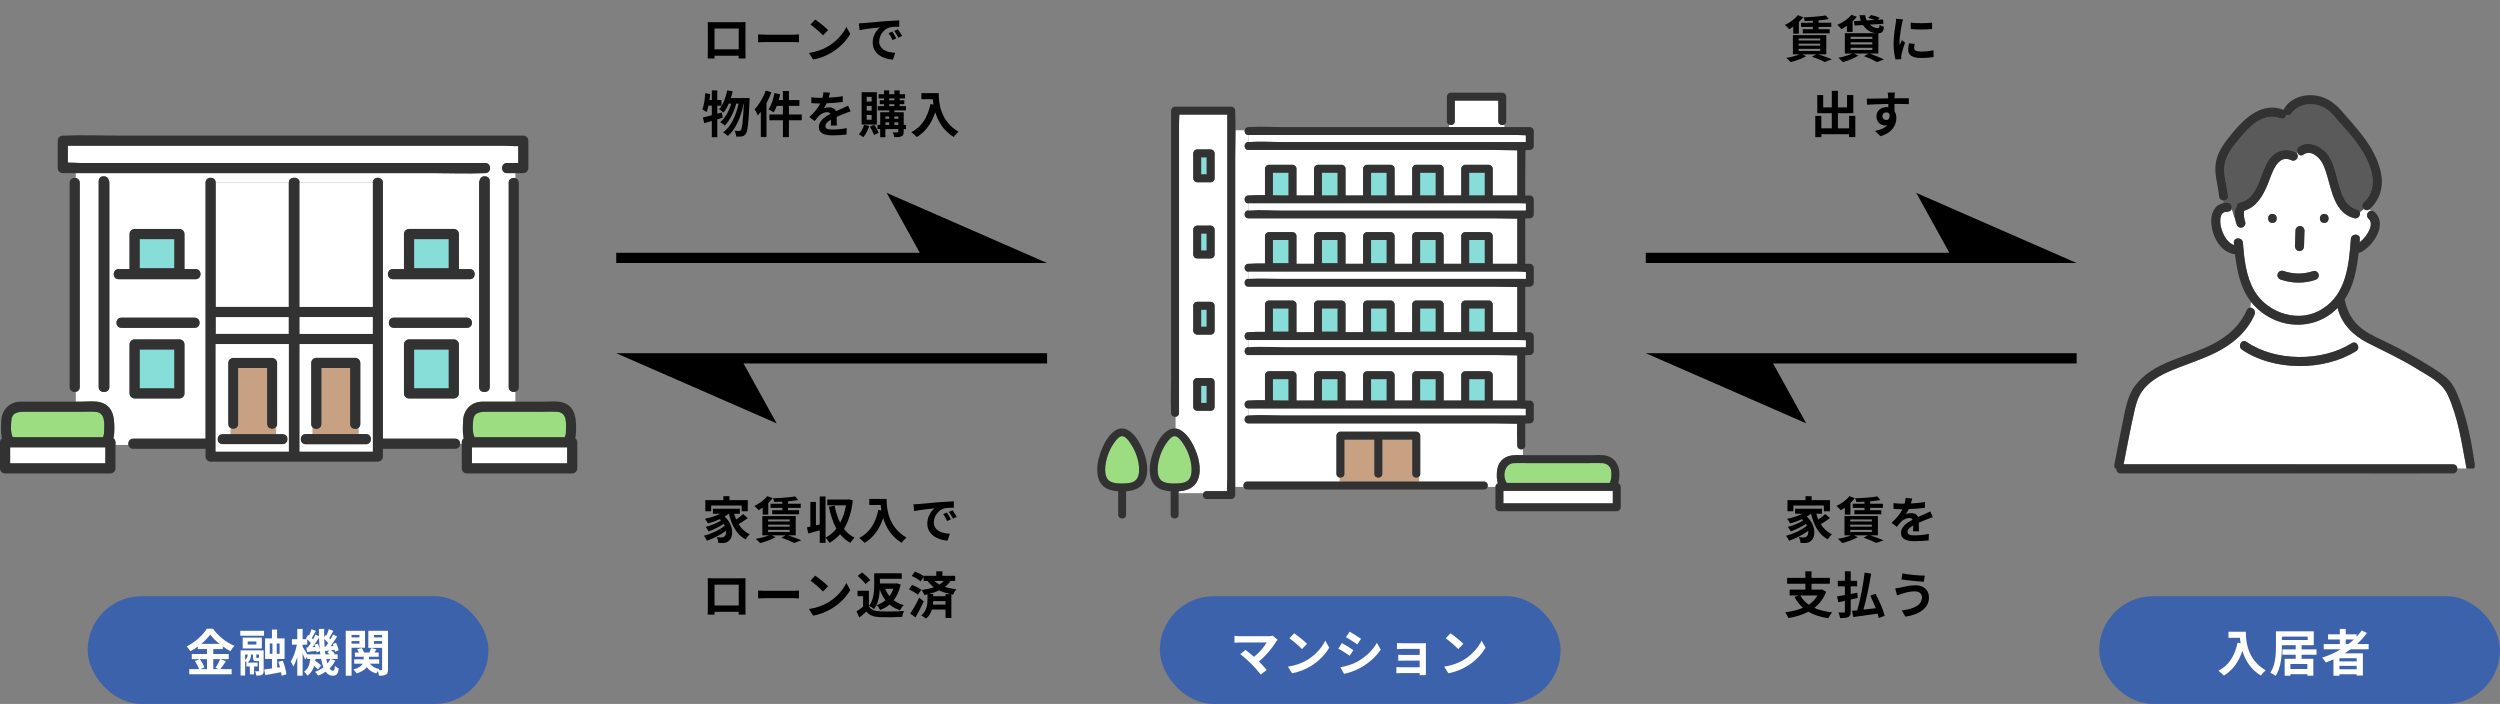 <svg width="998" height="281" viewBox="0 0 998 281" fill="none" xmlns="http://www.w3.org/2000/svg">
<rect x="0" y="0" width="998" height="281" fill="#808080" stroke="none"/>
<path d="M294.9 11.4H285.24V19.7H294.9V11.4ZM297.58 10.76V20.56C297.58 21.34 297.62 23.26 297.62 23.34H294.86L294.88 22.24H285.24L285.26 23.34H282.5C282.52 23.24 282.56 21.5 282.56 20.54V10.76C282.56 10.2 282.56 9.38 282.52 8.82C283.34 8.84 284.1 8.86 284.64 8.86H295.64C296.14 8.86 296.9 8.86 297.62 8.82C297.58 9.42 297.58 10.16 297.58 10.76ZM302.64 16.88V13.74C303.36 13.8 304.82 13.86 305.86 13.86H316.6C317.52 13.86 318.42 13.78 318.94 13.74V16.88C318.46 16.86 317.44 16.78 316.6 16.78H305.86C304.72 16.78 303.38 16.82 302.64 16.88ZM325.424 7.8C326.824 8.74 329.424 10.82 330.584 12.02L328.544 14.12C327.504 13 325.004 10.82 323.544 9.8L325.424 7.8ZM322.924 21.12C326.044 20.68 328.644 19.66 330.584 18.5C333.984 16.48 336.604 13.42 337.864 10.72L339.424 13.54C337.904 16.24 335.244 19 332.024 20.94C330.004 22.16 327.424 23.28 324.604 23.76L322.924 21.12ZM356.204 12.6C356.684 13.32 357.424 14.52 357.804 15.32L356.284 16C355.784 14.9 355.364 14.12 354.724 13.22L356.204 12.6ZM358.444 11.68C358.944 12.38 359.704 13.56 360.124 14.34L358.624 15.06C358.084 13.98 357.624 13.24 356.984 12.36L358.444 11.68ZM342.864 9.32C343.664 9.3 344.424 9.26 344.804 9.22C346.464 9.08 349.744 8.78 353.364 8.46C355.404 8.3 357.564 8.18 358.964 8.12L358.984 10.68C357.924 10.68 356.224 10.7 355.164 10.94C352.764 11.58 350.984 14.14 350.984 16.48C350.984 19.74 354.024 20.92 357.384 21.08L356.464 23.82C352.304 23.56 348.384 21.32 348.384 17.02C348.384 14.16 349.964 11.92 351.304 10.92C349.584 11.1 345.424 11.54 343.124 12.04L342.864 9.32ZM288.18 44.88L288.5 46.98C287.78 47.18 287.08 47.42 286.34 47.64V54.76H284.16V48.3C283.08 48.62 282.08 48.94 281.16 49.18L280.58 46.92C281.58 46.7 282.8 46.38 284.16 46V42.18H282.82C282.6 43.16 282.36 44.02 282.08 44.74C281.72 44.44 280.84 43.9 280.4 43.64C281.02 42.06 281.36 39.56 281.54 37.2L283.52 37.54C283.44 38.34 283.34 39.12 283.22 39.92H284.16V36.08H286.34V39.92H288V42.18H286.34V45.4L288.18 44.88ZM291.74 39.16H299.26C299.26 39.16 299.24 39.96 299.22 40.24C298.84 49.16 298.48 52.42 297.72 53.42C297.26 54.1 296.82 54.32 296.16 54.46C295.6 54.56 294.76 54.56 293.9 54.52C293.84 53.84 293.6 52.86 293.24 52.2C293.98 52.28 294.64 52.28 295.02 52.28C295.32 52.28 295.52 52.2 295.76 51.9C296.26 51.26 296.62 48.54 296.94 41.36H296.84C295.86 46.4 293.8 51.6 290.58 54.26C290.12 53.8 289.3 53.22 288.64 52.88C291.84 50.58 293.84 46.04 294.84 41.36H293.9C293.02 44.62 291.34 48.2 289.32 50.12C288.88 49.66 288.12 49.12 287.5 48.78C289.48 47.22 291.04 44.26 291.92 41.36H290.9C290.32 42.74 289.62 43.98 288.84 44.94C288.46 44.56 287.52 43.9 287.04 43.6C288.62 41.86 289.72 39 290.32 36.06L292.48 36.46C292.28 37.38 292.02 38.28 291.74 39.16ZM305.68 36.14L307.94 36.86C307.4 38.28 306.74 39.74 305.98 41.12V54.72H303.72V44.66C303.32 45.16 302.92 45.66 302.52 46.1C302.3 45.5 301.64 44.22 301.24 43.62C303 41.82 304.7 38.98 305.68 36.14ZM320.06 45.7V48.02H314.94V54.74H312.54V48.02H307.14V45.7H312.54V42.26H310.1C309.74 43.24 309.3 44.14 308.86 44.84C308.42 44.52 307.38 43.96 306.8 43.7C307.88 42.14 308.7 39.6 309.16 37.16L311.46 37.64C311.3 38.42 311.1 39.18 310.88 39.94H312.54V36.32H314.94V39.94H319.12V42.26H314.94V45.7H320.06ZM334.06 50.12H331.68C331.72 49.54 331.74 48.62 331.76 47.76C330.3 48.56 329.5 49.34 329.5 50.32C329.5 51.42 330.44 51.72 332.38 51.72C334.06 51.72 336.26 51.5 338 51.14L337.92 53.72C336.6 53.88 334.18 54.04 332.32 54.04C329.22 54.04 326.88 53.3 326.88 50.74C326.88 48.22 329.28 46.62 331.54 45.46C331.22 44.96 330.7 44.78 330.16 44.78C329.04 44.78 327.82 45.42 327.06 46.14C326.46 46.74 325.9 47.46 325.22 48.32L323.1 46.74C325.18 44.82 326.58 43.06 327.46 41.3H327.22C326.42 41.3 324.96 41.26 323.88 41.16V38.84C324.88 39 326.36 39.06 327.36 39.06H328.32C328.56 38.16 328.7 37.36 328.72 36.8L331.32 37.02C331.22 37.5 331.08 38.18 330.84 38.98C332.7 38.88 334.7 38.72 336.44 38.4L336.42 40.72C334.52 41 332.08 41.16 329.96 41.24C329.64 41.94 329.24 42.66 328.82 43.24C329.34 42.98 330.4 42.84 331.06 42.84C332.26 42.84 333.26 43.36 333.7 44.38C334.72 43.9 335.56 43.56 336.38 43.2C337.14 42.86 337.84 42.52 338.56 42.18L339.56 44.48C338.92 44.64 337.88 45.04 337.2 45.32C336.32 45.66 335.2 46.1 333.98 46.66C334 47.76 334.04 49.22 334.06 50.12ZM347.96 40.52V38.68H345.98V40.52H347.96ZM347.96 44.16V42.3H345.98V44.16H347.96ZM347.96 47.8V45.92H345.98V47.8H347.96ZM350.04 36.8V49.7H343.96V36.8H350.04ZM344.92 49.84L347 50.3C346.48 51.98 345.56 53.7 344.62 54.78C344.22 54.44 343.36 53.88 342.86 53.62C343.76 52.68 344.52 51.24 344.92 49.84ZM347.26 50.54L349.02 49.8C349.68 50.8 350.42 52.14 350.74 53.02L348.9 53.92C348.62 53 347.9 51.58 347.26 50.54ZM357.04 49.86H358.6V48.86H357.04V49.86ZM353.46 48.86V49.86H354.98V48.86H353.46ZM354.98 46.48H353.46V47.4H354.98V46.48ZM358.6 46.48H357.04V47.4H358.6V46.48ZM354.98 41.6V42.38H357.02V41.6H354.98ZM354.98 39.28V40.02H357.02V39.28H354.98ZM361.68 49.86V51.52H360.76V52.58C360.76 53.58 360.56 54.08 359.9 54.4C359.24 54.72 358.3 54.74 357 54.74C356.92 54.18 356.64 53.36 356.38 52.84C357.16 52.86 358.02 52.86 358.26 52.86C358.52 52.86 358.6 52.78 358.6 52.56V51.52H353.46V54.76H351.38V51.52H350.3V49.86H351.38V44.82H354.98V44.06H350.4V42.38H352.9V41.6H351.2V40.02H352.9V39.28H350.74V37.6H352.9V36.08H354.98V37.6H357.02V36.08H359.14V37.6H361.3V39.28H359.14V40.02H361V41.6H359.14V42.38H361.66V44.06H357.04V44.82H360.76V49.86H361.68ZM367.82 37.18H374.74C374.74 40.96 375.28 48.26 382.64 52.6C382.12 53.02 381.14 54.06 380.72 54.68C376.58 52.18 374.46 48.4 373.36 44.82C371.86 49.3 369.46 52.62 365.98 54.7C365.54 54.2 364.42 53.22 363.8 52.76C367.96 50.66 370.34 46.8 371.44 41.54L372.66 41.76C372.52 41 372.44 40.28 372.38 39.6H367.82V37.18Z" fill="black"/>
<path d="M723.7 9.08V8.28C722.58 8.34 721.48 8.36 720.44 8.38C720.38 7.98 720.18 7.32 719.98 6.92C723.08 6.82 726.7 6.56 728.84 6.16L730.04 7.62C728.86 7.84 727.46 8 725.98 8.12V9.08H731.06V10.74H725.98V11.66H730.4V13.3H719.66V11.66H723.7V10.74H719V9.08H723.7ZM715.86 13.44V10.64C715.32 11.04 714.78 11.4 714.26 11.7C713.88 11.24 713.06 10.36 712.54 9.96C714.48 9.06 716.5 7.6 717.68 6.06L719.84 6.86C719.34 7.52 718.76 8.16 718.1 8.78V13.44H715.86ZM718.02 19.52V20.34H726.64V19.52H718.02ZM718.02 17.44V18.24H726.64V17.44H718.02ZM718.02 15.38V16.16H726.64V15.38H718.02ZM729.06 21.7H725.92C727.86 22.32 729.98 23.12 731.28 23.68L728.42 24.74C727.3 24.14 725.3 23.3 723.3 22.64L725.02 21.7H719.48L721.06 22.42C719.4 23.4 716.86 24.3 714.82 24.8C714.44 24.34 713.6 23.5 713.1 23.1C714.96 22.78 717 22.28 718.4 21.7H715.72V14.02H729.06V21.7ZM737.28 12.76V10.32C736.56 10.82 735.82 11.26 735.12 11.64C734.74 11.18 733.94 10.3 733.44 9.94C735.6 9 737.82 7.52 739.1 5.9L741.26 6.72C740.78 7.34 740.2 7.94 739.56 8.52V12.76H737.28ZM738.76 19.08V19.96H747.44V19.08H738.76ZM738.76 16.88V17.74H747.44V16.88H738.76ZM738.76 14.68V15.54H747.44V14.68H738.76ZM749.84 21.38H746.38C748.42 22.1 750.72 23.06 752.08 23.72L749.32 24.78C748.18 24.12 746.14 23.18 744.12 22.42L745.92 21.38H740.08L741.9 22.18C740.24 23.26 737.68 24.24 735.66 24.8C735.24 24.34 734.4 23.48 733.9 23.06C735.84 22.7 738.02 22.06 739.4 21.38H736.46V13.26H748.82C746.8 13.04 744.94 11.86 743.7 10L740.32 10.2L740.14 8.44L742.84 8.28C742.6 7.6 742.42 6.86 742.32 6.06H744.54C744.64 6.82 744.88 7.52 745.2 8.16L748.32 7.98C747.56 7.66 746.62 7.34 745.84 7.14L746.9 6C748 6.2 749.54 6.68 750.34 7.12L749.64 7.9L751.7 7.78L751.88 9.5L746.44 9.82C747.38 10.72 748.52 11.24 749.6 11.24C750.12 11.22 750.26 10.9 750.36 9.88C750.8 10.24 751.56 10.56 752.1 10.7C751.84 12.7 751.22 13.22 749.84 13.3V21.38ZM762.76 9.04C765.2 9.38 769.14 9.3 771.28 9.04V11.6C768.84 11.82 765.26 11.82 762.78 11.6L762.76 9.04ZM762.08 17.3L764.36 17.52C764.2 18.16 764.12 18.64 764.12 19.18C764.12 20.06 764.88 20.58 766.88 20.58C768.66 20.58 770.12 20.42 771.84 20.06L771.9 22.74C770.62 22.98 769.02 23.14 766.78 23.14C763.36 23.14 761.74 21.9 761.74 19.88C761.74 19.06 761.88 18.22 762.08 17.3ZM756.94 7.5L759.72 7.74C759.56 8.14 759.32 9.14 759.24 9.5C758.96 10.82 758.28 14.78 758.28 16.76C758.28 17.14 758.3 17.62 758.36 18.04C758.64 17.34 758.96 16.68 759.24 16.04L760.48 17C759.92 18.66 759.26 20.8 759.06 21.86C759 22.14 758.94 22.58 758.94 22.78C758.96 23 758.96 23.32 758.98 23.6L756.7 23.76C756.3 22.38 755.92 19.96 755.92 17.28C755.92 14.3 756.52 10.96 756.74 9.44C756.82 8.88 756.94 8.12 756.94 7.5ZM738.16 46.26H740.64V54.72H738.16V53.58H727.08V54.74H724.66V46.26H727.08V51.24H731.26V45.2H725.46V37.94H727.82V42.88H731.26V36.26H733.7V42.88H737.34V37.94H739.84V45.2H733.7V51.24H738.16V46.26ZM751.46 46.42C751.46 47.34 752.2 47.9 752.98 47.9C753.8 47.9 754.54 47.28 754.28 45.56C754 45.08 753.54 44.86 752.98 44.86C752.22 44.86 751.46 45.38 751.46 46.42ZM762.02 39.24L762 41.58C760.8 41.52 758.94 41.48 756.26 41.48C756.28 42.48 756.28 43.56 756.28 44.42C756.78 45.16 757.02 46.12 757.02 47.16C757.02 49.74 755.5 53.02 750.66 54.38L748.56 52.26C750.56 51.84 752.3 51.18 753.4 50C753.12 50.06 752.82 50.1 752.5 50.1C750.96 50.1 749.08 48.88 749.08 46.46C749.08 44.22 750.88 42.76 753.04 42.76C753.32 42.76 753.58 42.78 753.82 42.82L753.8 41.5C750.8 41.54 747.74 41.66 745.3 41.8L745.24 39.4C747.5 39.4 751.1 39.3 753.76 39.26C753.76 39.02 753.76 38.8 753.74 38.66C753.7 38.02 753.64 37.26 753.56 36.94H756.44C756.38 37.26 756.32 38.32 756.3 38.64C756.3 38.8 756.28 39 756.28 39.24C758.28 39.24 760.98 39.22 762.02 39.24Z" fill="black"/>
<path d="M283.9 201.8V204.1H281.56V199.64H288.76V198.08H291.2V199.64H298.52V204.1H296.08V201.8H283.9ZM296.66 205.22L298.52 206.82C297.38 207.68 296 208.58 294.84 209.24C295.94 211 297.42 212.42 299.3 213.26C298.78 213.72 298.02 214.66 297.64 215.32C294.08 213.42 292.1 209.74 290.96 205.08H290.92C290.42 205.5 289.86 205.88 289.26 206.24C293.04 209.52 292.88 214.5 290.9 215.94C290.16 216.58 289.5 216.78 288.46 216.78C287.96 216.8 287.34 216.78 286.76 216.74C286.72 216.08 286.52 215.12 286.08 214.46C286.84 214.52 287.48 214.56 288 214.56C288.5 214.56 288.88 214.5 289.2 214.14C289.66 213.78 289.94 212.96 289.86 211.9C287.68 213.5 284.72 215 282.22 215.86C281.94 215.26 281.42 214.4 280.98 213.88C283.86 213.16 287.34 211.52 289.32 209.84C289.2 209.6 289.08 209.36 288.94 209.14C287.24 210.28 284.78 211.48 282.88 212.14C282.62 211.62 282.12 210.8 281.68 210.34C283.7 209.86 286.36 208.76 287.86 207.74C287.7 207.58 287.54 207.42 287.36 207.26C285.84 207.96 284.2 208.54 282.62 208.96C282.38 208.5 281.78 207.56 281.4 207.1C283.54 206.68 285.76 205.98 287.52 205.08H284.6V203.08H295.34V205.08H293.06C293.28 205.88 293.56 206.66 293.88 207.4C294.88 206.72 295.94 205.9 296.66 205.22ZM312.3 201.08V200.28C311.18 200.34 310.08 200.36 309.04 200.38C308.98 199.98 308.78 199.32 308.58 198.92C311.68 198.82 315.3 198.56 317.44 198.16L318.64 199.62C317.46 199.84 316.06 200 314.58 200.12V201.08H319.66V202.74H314.58V203.66H319V205.3H308.26V203.66H312.3V202.74H307.6V201.08H312.3ZM304.46 205.44V202.64C303.92 203.04 303.38 203.4 302.86 203.7C302.48 203.24 301.66 202.36 301.14 201.96C303.08 201.06 305.1 199.6 306.28 198.06L308.44 198.86C307.94 199.52 307.36 200.16 306.7 200.78V205.44H304.46ZM306.62 211.52V212.34H315.24V211.52H306.62ZM306.62 209.44V210.24H315.24V209.44H306.62ZM306.62 207.38V208.16H315.24V207.38H306.62ZM317.66 213.7H314.52C316.46 214.32 318.58 215.12 319.88 215.68L317.02 216.74C315.9 216.14 313.9 215.3 311.9 214.64L313.62 213.7H308.08L309.66 214.42C308 215.4 305.46 216.3 303.42 216.8C303.04 216.34 302.2 215.5 301.7 215.1C303.56 214.78 305.6 214.28 307 213.7H304.32V206.02H317.66V213.7ZM338.82 199.32L340.44 199.78C339.9 204.46 338.7 208.2 336.92 211.1C338.06 212.6 339.46 213.82 341.18 214.64C340.62 215.1 339.84 216.06 339.48 216.72C337.84 215.82 336.48 214.66 335.36 213.24C334.14 214.64 332.74 215.8 331.14 216.7C330.78 216.1 330.12 215.14 329.56 214.68V216.72H327.24V211.72C325.64 212.18 324.02 212.6 322.66 212.96L322.12 210.52C322.54 210.44 323 210.34 323.5 210.24V200.38H325.72V209.72L327.24 209.36V198.18H329.56V214.62C331.2 213.8 332.66 212.56 333.88 211C332.52 208.56 331.58 205.62 330.9 202.3L333.18 201.88C333.66 204.36 334.38 206.68 335.4 208.66C336.46 206.68 337.26 204.36 337.72 201.74H330.26V199.4H338.42L338.82 199.32ZM347.02 199.18H353.94C353.94 202.96 354.48 210.26 361.84 214.6C361.32 215.02 360.34 216.06 359.92 216.68C355.78 214.18 353.66 210.4 352.56 206.82C351.06 211.3 348.66 214.62 345.18 216.7C344.74 216.2 343.62 215.22 343 214.76C347.16 212.66 349.54 208.8 350.64 203.54L351.86 203.76C351.72 203 351.64 202.28 351.58 201.6H347.02V199.18ZM378 204.6C378.48 205.32 379.22 206.52 379.6 207.32L378.08 208C377.58 206.9 377.16 206.12 376.52 205.22L378 204.6ZM380.24 203.68C380.74 204.38 381.5 205.56 381.92 206.34L380.42 207.06C379.88 205.98 379.42 205.24 378.78 204.36L380.24 203.68ZM364.66 201.32C365.46 201.3 366.22 201.26 366.6 201.22C368.26 201.08 371.54 200.78 375.16 200.46C377.2 200.3 379.36 200.18 380.76 200.12L380.78 202.68C379.72 202.68 378.02 202.7 376.96 202.94C374.56 203.58 372.78 206.14 372.78 208.48C372.78 211.74 375.82 212.92 379.18 213.08L378.26 215.82C374.1 215.56 370.18 213.32 370.18 209.02C370.18 206.16 371.76 203.92 373.1 202.92C371.38 203.1 367.22 203.54 364.92 204.04L364.66 201.32ZM294.9 233.4H285.24V241.7H294.9V233.4ZM297.58 232.76V242.56C297.58 243.34 297.62 245.26 297.62 245.34H294.86L294.88 244.24H285.24L285.26 245.34H282.5C282.52 245.24 282.56 243.5 282.56 242.54V232.76C282.56 232.2 282.56 231.38 282.52 230.82C283.34 230.84 284.1 230.86 284.64 230.86H295.64C296.14 230.86 296.9 230.86 297.62 230.82C297.58 231.42 297.58 232.16 297.58 232.76ZM302.64 238.88V235.74C303.36 235.8 304.82 235.86 305.86 235.86H316.6C317.52 235.86 318.42 235.78 318.94 235.74V238.88C318.46 238.86 317.44 238.78 316.6 238.78H305.86C304.72 238.78 303.38 238.82 302.64 238.88ZM325.424 229.8C326.824 230.74 329.424 232.82 330.584 234.02L328.544 236.12C327.504 235 325.004 232.82 323.544 231.8L325.424 229.8ZM322.924 243.12C326.044 242.68 328.644 241.66 330.584 240.5C333.984 238.48 336.604 235.42 337.864 232.72L339.424 235.54C337.904 238.24 335.244 241 332.024 242.94C330.004 244.16 327.424 245.28 324.604 245.76L322.924 243.12ZM356.644 235.04H353.384C353.804 236.12 354.364 237.1 355.064 237.96C355.724 237.1 356.244 236.12 356.644 235.04ZM358.024 232.86L359.544 233.34C359.004 235.92 358.044 238 356.764 239.62C357.884 240.48 359.204 241.12 360.784 241.54C360.264 242 359.584 242.96 359.264 243.6C357.624 243.08 356.264 242.32 355.104 241.34C354.004 242.26 352.744 242.98 351.344 243.54C351.064 242.94 350.464 242 350.004 241.54C351.284 241.12 352.464 240.46 353.464 239.62C352.524 238.4 351.784 236.98 351.224 235.34C351.064 237.94 350.544 241.02 348.924 243.14C348.504 242.74 347.484 242.08 346.924 241.86C348.804 239.48 348.984 236 348.984 233.48V228.84H359.984V231.06H351.264V232.92H357.584L358.024 232.86ZM347.384 231.58L345.484 233.14C344.904 232.2 343.504 230.84 342.344 229.94L344.124 228.52C345.284 229.36 346.724 230.64 347.384 231.58ZM346.864 235.82V242.1C347.704 243.44 349.224 243.98 351.324 244.06C353.664 244.16 358.204 244.1 360.864 243.9C360.584 244.46 360.224 245.62 360.124 246.3C357.704 246.42 353.684 246.46 351.284 246.36C348.804 246.26 347.144 245.7 345.844 244.14C344.984 244.92 344.124 245.7 343.064 246.54L341.904 244.06C342.704 243.58 343.684 242.9 344.544 242.22V238H342.344V235.82H346.864ZM366.964 238.6L368.764 240.08C367.764 242.2 366.584 244.5 365.464 246.46L363.384 244.98C364.384 243.46 365.824 240.94 366.964 238.6ZM367.784 235.44L366.424 237.42C365.664 236.74 364.084 235.86 362.824 235.32L364.084 233.54C365.324 233.98 366.984 234.76 367.784 235.44ZM377.444 237.18H379.524C377.884 236.82 376.324 236.38 374.904 235.7C373.664 236.28 372.304 236.74 370.864 237.12H372.544V238H377.444V237.18ZM372.424 241.36H377.444V239.98H372.544C372.524 240.4 372.504 240.88 372.424 241.36ZM376.764 231.92H373.024C373.664 232.5 374.324 232.98 375.024 233.36C375.704 232.94 376.284 232.46 376.764 231.92ZM381.304 231.92H379.444C378.844 232.84 378.084 233.62 377.204 234.3C378.624 234.74 380.144 235.02 381.784 235.24C381.264 235.78 380.724 236.64 380.504 237.38L379.784 237.24V246.7H377.444V243.32H372.024C371.604 244.64 370.904 245.94 369.664 246.94C369.244 246.58 368.344 245.94 367.764 245.68C370.004 243.92 370.264 241.14 370.264 239.44V237.26C369.864 237.36 369.444 237.46 369.024 237.54C368.824 237 368.264 236 367.904 235.54C369.644 235.3 371.324 234.94 372.784 234.42C371.884 233.74 371.044 232.94 370.284 231.92H368.724V230.34L367.504 232.08C366.784 231.38 365.224 230.46 363.964 229.92L365.264 228.16C366.404 228.6 367.884 229.36 368.724 230V229.86H373.744V228.08H376.204V229.86H381.304V231.92Z" fill="black"/>
<path d="M715.9 201.8V204.1H713.56V199.64H720.76V198.08H723.2V199.64H730.52V204.1H728.08V201.8H715.9ZM728.66 205.22L730.52 206.82C729.38 207.68 728 208.58 726.84 209.24C727.94 211 729.42 212.42 731.3 213.26C730.78 213.72 730.02 214.66 729.64 215.32C726.08 213.42 724.1 209.74 722.96 205.08H722.92C722.42 205.5 721.86 205.88 721.26 206.24C725.04 209.52 724.88 214.5 722.9 215.94C722.16 216.58 721.5 216.78 720.46 216.78C719.96 216.8 719.34 216.78 718.76 216.74C718.72 216.08 718.52 215.12 718.08 214.46C718.84 214.52 719.48 214.56 720 214.56C720.5 214.56 720.88 214.5 721.2 214.14C721.66 213.78 721.94 212.96 721.86 211.9C719.68 213.5 716.72 215 714.22 215.86C713.94 215.26 713.42 214.4 712.98 213.88C715.86 213.16 719.34 211.52 721.32 209.84C721.2 209.6 721.08 209.36 720.94 209.14C719.24 210.28 716.78 211.48 714.88 212.14C714.62 211.62 714.12 210.8 713.68 210.34C715.7 209.86 718.36 208.76 719.86 207.74C719.7 207.58 719.54 207.42 719.36 207.26C717.84 207.96 716.2 208.54 714.62 208.96C714.38 208.5 713.78 207.56 713.4 207.1C715.54 206.68 717.76 205.98 719.52 205.08H716.6V203.08H727.34V205.08H725.06C725.28 205.88 725.56 206.66 725.88 207.4C726.88 206.72 727.94 205.9 728.66 205.22ZM744.3 201.08V200.28C743.18 200.34 742.08 200.36 741.04 200.38C740.98 199.98 740.78 199.32 740.58 198.92C743.68 198.82 747.3 198.56 749.44 198.16L750.64 199.62C749.46 199.84 748.06 200 746.58 200.12V201.08H751.66V202.74H746.58V203.66H751V205.3H740.26V203.66H744.3V202.74H739.6V201.08H744.3ZM736.46 205.44V202.64C735.92 203.04 735.38 203.4 734.86 203.7C734.48 203.24 733.66 202.36 733.14 201.96C735.08 201.06 737.1 199.6 738.28 198.06L740.44 198.86C739.94 199.52 739.36 200.16 738.7 200.78V205.44H736.46ZM738.62 211.52V212.34H747.24V211.52H738.62ZM738.62 209.44V210.24H747.24V209.44H738.62ZM738.62 207.38V208.16H747.24V207.38H738.62ZM749.66 213.7H746.52C748.46 214.32 750.58 215.12 751.88 215.68L749.02 216.74C747.9 216.14 745.9 215.3 743.9 214.64L745.62 213.7H740.08L741.66 214.42C740 215.4 737.46 216.3 735.42 216.8C735.04 216.34 734.2 215.5 733.7 215.1C735.56 214.78 737.6 214.28 739 213.7H736.32V206.02H749.66V213.7ZM766.06 212.12H763.68C763.72 211.54 763.74 210.62 763.76 209.76C762.3 210.56 761.5 211.34 761.5 212.32C761.5 213.42 762.44 213.72 764.38 213.72C766.06 213.72 768.26 213.5 770 213.14L769.92 215.72C768.6 215.88 766.18 216.04 764.32 216.04C761.22 216.04 758.88 215.3 758.88 212.74C758.88 210.22 761.28 208.62 763.54 207.46C763.22 206.96 762.7 206.78 762.16 206.78C761.04 206.78 759.82 207.42 759.06 208.14C758.46 208.74 757.9 209.46 757.22 210.32L755.1 208.74C757.18 206.82 758.58 205.06 759.46 203.3H759.22C758.42 203.3 756.96 203.26 755.88 203.16V200.84C756.88 201 758.36 201.06 759.36 201.06H760.32C760.56 200.16 760.7 199.36 760.72 198.8L763.32 199.02C763.22 199.5 763.08 200.18 762.84 200.98C764.7 200.88 766.7 200.72 768.44 200.4L768.42 202.72C766.52 203 764.08 203.16 761.96 203.24C761.64 203.94 761.24 204.66 760.82 205.24C761.34 204.98 762.4 204.84 763.06 204.84C764.26 204.84 765.26 205.36 765.7 206.38C766.72 205.9 767.56 205.56 768.38 205.2C769.14 204.86 769.84 204.52 770.56 204.18L771.56 206.48C770.92 206.64 769.88 207.04 769.2 207.32C768.32 207.66 767.2 208.1 765.98 208.66C766 209.76 766.04 211.22 766.06 212.12ZM725.56 237.7H718.68C719.48 239.16 720.6 240.38 722.04 241.38C723.5 240.42 724.7 239.22 725.56 237.7ZM727.32 235.28L728.98 236.22C727.98 238.96 726.34 241.06 724.28 242.66C726.26 243.56 728.62 244.16 731.38 244.46C730.88 245.02 730.2 246.08 729.86 246.78C726.68 246.32 724.04 245.48 721.9 244.2C719.56 245.44 716.84 246.24 713.92 246.74C713.7 246.1 713.08 244.98 712.62 244.44C715.24 244.1 717.66 243.52 719.72 242.62C718.38 241.44 717.28 240 716.36 238.3L718.12 237.7H714.42V235.36H720.7V233.04H713.42V230.68H720.7V228.08H723.16V230.68H730.48V233.04H723.16V235.36H726.9L727.32 235.28ZM741.6 238.7L738.8 239.34V244.12C738.8 245.34 738.56 245.92 737.86 246.3C737.16 246.66 736.1 246.74 734.58 246.74C734.5 246.12 734.2 245.14 733.9 244.5C734.8 244.54 735.78 244.54 736.06 244.54C736.36 244.52 736.48 244.42 736.48 244.1V239.86C735.54 240.06 734.66 240.26 733.86 240.42L733.36 238.08C734.24 237.96 735.3 237.76 736.48 237.56V234.06H733.66V231.86H736.48V228.06H738.8V231.86H741.36V234.06H738.8V237.12C739.68 236.94 740.56 236.78 741.44 236.6L741.6 238.7ZM752.36 245.84L750 246.72C749.9 246.2 749.74 245.6 749.56 244.96C746.1 245.48 742.48 245.94 739.84 246.32L739.32 243.84C739.94 243.78 740.64 243.72 741.42 243.64C742.6 239.48 743.82 233.42 744.36 228.58L746.96 229C746.22 233.8 745.04 239.32 743.88 243.36C745.46 243.2 747.14 243 748.82 242.8C748.18 241.1 747.38 239.32 746.6 237.78L748.7 237.04C750.22 239.84 751.8 243.46 752.36 245.84ZM767.24 238.42C767.24 237.12 766.24 236.04 764.38 236.06C762.2 236.06 760.24 236.72 759.22 237.02C758.64 237.2 757.88 237.5 757.3 237.7L756.56 234.88C757.22 234.82 758.08 234.68 758.72 234.54C760.18 234.22 762.4 233.64 764.7 233.64C767.84 233.64 770.04 235.42 770.04 238.52C770.04 242.76 766.12 245.4 760.62 246.16L759.18 243.68C764.1 243.12 767.24 241.52 767.24 238.42ZM759.48 228.9C761.78 229.4 766.28 229.8 768.38 229.8L767.98 232.24C765.66 232.08 761.36 231.7 759.08 231.3L759.48 228.9Z" fill="black"/>
<path d="M764.966 77L778.193 100.912H657V105H780.456H787.589H829L764.966 77Z" fill="black"/>
<path d="M353.966 77L367.193 100.912H246V105H369.456H376.589H418L353.966 77Z" fill="black"/>
<path d="M721.034 169L707.807 145.088L829 145.088L829 141L705.544 141L698.411 141L657 141L721.034 169Z" fill="black"/>
<path d="M310.034 169L296.807 145.088L418 145.088L418 141L294.544 141L287.411 141L246 141L310.034 169Z" fill="black"/>
<rect x="463" y="238" width="160" height="43" rx="21.5" fill="#3D62AC"/>
<rect x="35" y="238" width="160" height="43" rx="21.5" fill="#3D62AC"/>
<rect x="838" y="238" width="160" height="43" rx="21.5" fill="#3D62AC"/>
<path d="M508.06 253.76L510.06 255.4C509.78 255.72 509.52 255.98 509.38 256.24C507.94 258.58 505.38 261.78 502.56 264.06C503.7 265.2 504.88 266.5 505.66 267.44L503.32 269.3C502.48 268.18 500.8 266.32 499.5 264.98C498.34 263.8 496.3 262 495.1 261.14L497.22 259.44C498.02 260.04 499.34 261.12 500.6 262.22C502.86 260.42 504.74 258.1 505.68 256.46H495.1C494.3 256.46 493.22 256.56 492.8 256.6V253.8C493.32 253.88 494.42 253.98 495.1 253.98H506.2C506.96 253.98 507.64 253.9 508.06 253.76ZM516.62 252.8C518.02 253.74 520.62 255.82 521.78 257.02L519.74 259.12C518.7 258 516.2 255.82 514.74 254.8L516.62 252.8ZM514.12 266.12C517.24 265.68 519.84 264.66 521.78 263.5C525.18 261.48 527.8 258.42 529.06 255.72L530.62 258.54C529.1 261.24 526.44 264 523.22 265.94C521.2 267.16 518.62 268.28 515.8 268.76L514.12 266.12ZM538.78 252.16C540.1 252.9 542.3 254.3 543.34 255.02L541.84 257.24C540.72 256.46 538.64 255.1 537.32 254.36L538.78 252.16ZM535.06 266.36C537.3 265.98 539.7 265.3 541.88 264.12C545.28 262.22 548.06 259.48 549.66 256.62L551.2 259.34C549.34 262.1 546.52 264.64 543.24 266.52C541.2 267.68 538.34 268.68 536.56 269L535.06 266.36ZM535.7 256.72C537.04 257.44 539.24 258.82 540.26 259.54L538.8 261.78C537.66 261 535.6 259.64 534.24 258.94L535.7 256.72ZM569.22 258.1V268.14C569.22 268.46 569.24 269.14 569.24 269.5H566.72C566.74 269.32 566.74 269 566.74 268.7H559.16C558.6 268.7 557.78 268.74 557.44 268.76V266.3C557.78 266.34 558.46 266.38 559.18 266.38H566.74V263.72H560.36C559.6 263.72 558.64 263.74 558.18 263.76V261.4C558.7 261.44 559.6 261.46 560.36 261.46H566.74V259.04H560.14C559.4 259.04 558.14 259.08 557.66 259.12V256.7C558.18 256.76 559.4 256.8 560.14 256.8H567.7C568.18 256.8 568.92 256.78 569.24 256.76C569.22 257.02 569.22 257.68 569.22 258.1ZM579.02 252.8C580.42 253.74 583.02 255.82 584.18 257.02L582.14 259.12C581.1 258 578.6 255.82 577.14 254.8L579.02 252.8ZM576.52 266.12C579.64 265.68 582.24 264.66 584.18 263.5C587.58 261.48 590.2 258.42 591.46 255.72L593.02 258.54C591.5 261.24 588.84 264 585.62 265.94C583.6 267.16 581.02 268.28 578.2 268.76L576.52 266.12Z" fill="white"/>
<path d="M889.62 252.18H896.54C896.54 255.96 897.08 263.26 904.44 267.6C903.92 268.02 902.94 269.06 902.52 269.68C898.38 267.18 896.26 263.4 895.16 259.82C893.66 264.3 891.26 267.62 887.78 269.7C887.34 269.2 886.22 268.22 885.6 267.76C889.76 265.66 892.14 261.8 893.24 256.54L894.46 256.76C894.32 256 894.24 255.28 894.18 254.6H889.62V252.18ZM921.1 267.06V265.08H914.32V267.06H921.1ZM910.94 254.12V255.48H921.24V254.12H910.94ZM924.76 261.36H918.8V263H923.48V269.72H921.1V269.14H914.32V269.74H912.04V263H916.44V261.36H911.14V259.24H916.44V257.56H910.94V257.9C910.94 261.36 910.62 266.54 908.44 269.8C907.98 269.4 906.9 268.8 906.32 268.56C908.38 265.52 908.56 261.06 908.56 257.9V252.04H923.66V257.56H918.8V259.24H924.76V261.36ZM936.42 255.28V257.1H937.52C938.28 256.52 939 255.92 939.68 255.28H936.42ZM940.78 264.02V262.74H933.9V264.02H940.78ZM933.9 267.18H940.78V265.82H933.9V267.18ZM945.56 259.2H938.36C937.58 259.76 936.82 260.28 936 260.8H943.26V269.68H940.78V269.16H933.9V269.76H931.52V263.22C930.52 263.66 929.48 264.1 928.46 264.48C928.16 263.96 927.46 263 927 262.52C929.62 261.7 932.14 260.56 934.44 259.2H927.64V257.1H934.06V255.28H929.36V253.22H934.06V251.06H936.42V253.22H940.76V254.2C941.52 253.38 942.2 252.54 942.82 251.66L944.86 252.7C943.72 254.28 942.38 255.76 940.92 257.1H945.56V259.2Z" fill="white"/>
<path d="M82.64 263.12H79.74C80.5 264.14 81.28 265.5 81.58 266.42L79.94 267.12H82.64V263.12ZM80.38 257.02H87.6C86.12 255.82 84.8 254.52 83.92 253.32C83.06 254.52 81.82 255.82 80.38 257.02ZM87.92 263.12L90.2 263.96C89.44 265.06 88.66 266.28 87.96 267.12H92.48V269.16H75.56V267.12H79.46C79.16 266.22 78.5 264.88 77.8 263.9L79.62 263.12H76.56V261.08H82.64V259.1H78.96V258.12C78.02 258.8 77 259.44 75.98 259.98C75.68 259.42 75.02 258.56 74.5 258.06C77.9 256.4 81.1 253.4 82.58 251H85.04C87.2 254.02 90.42 256.54 93.58 257.82C92.98 258.42 92.44 259.22 92 259.96C91 259.44 89.96 258.78 88.96 258.06V259.1H85.14V261.08H91.3V263.12H85.14V267.12H87.32L86.02 266.58C86.68 265.64 87.48 264.18 87.92 263.12ZM102.56 262.66H103.08C103.28 262.66 103.32 262.62 103.38 262.52V261.28H102.32V262.32C102.32 262.64 102.36 262.66 102.56 262.66ZM97.86 261.28V263.46C98.7 262.84 98.86 261.96 98.88 261.28H97.86ZM105.24 259.6V267.76C105.24 268.6 105.1 269.08 104.56 269.38C104.04 269.68 103.34 269.7 102.34 269.7C102.28 269.2 102.06 268.46 101.84 267.96C102.38 267.98 102.96 267.98 103.14 267.98C103.32 267.98 103.38 267.92 103.38 267.72V263.9H103.3H102.36C101.24 263.9 100.98 263.56 100.98 262.32V261.28H100.2C100.18 262.38 100 263.62 98.8 264.52H102.84V266.06H101.42V269.2H99.74V266.06H98.36V264.52H98.58C98.4 264.32 98.12 264.08 97.86 263.88V269.68H96.04V259.6H105.24ZM102.36 257.3V256.06H98.88V257.3H102.36ZM104.52 254.52V258.86H96.88V254.52H104.52ZM95.92 253.78V251.82H105.4V253.78H95.92ZM107.7 256.86V261H108.76V256.86H107.7ZM111.62 261V256.86H110.48V261H111.62ZM114.32 269.22L112.4 269.74C112.38 269.34 112.32 268.86 112.22 268.34C110.02 268.78 107.74 269.18 105.92 269.5L105.44 267.26C106.32 267.16 107.4 267 108.58 266.82V263.04H105.82V254.84H108.56V251.34H110.62V254.84H113.6V263.04H110.64V266.52L111.78 266.34C111.58 265.58 111.36 264.84 111.12 264.18L112.88 263.76C113.6 265.52 114.2 267.8 114.32 269.22ZM131.86 263.04H130.24C130.38 263.7 130.54 264.32 130.7 264.86C131.16 264.3 131.56 263.7 131.86 263.04ZM122.66 261.2H127.86C127.82 260.78 127.76 260.34 127.7 259.9L126.34 260.44C126.32 260.26 126.3 260.06 126.26 259.84C124.96 259.98 123.72 260.14 122.6 260.26L122.28 258.5L122.9 258.46C123.28 257.94 123.7 257.34 124.1 256.7C123.72 256.24 123.16 255.68 122.62 255.22V257.34H120.8V258.2C121.22 258.82 122.18 260.36 122.66 261.2ZM125.52 257.34L126.86 256.92C127.18 257.6 127.48 258.46 127.64 259.16C127.5 257.7 127.4 256.16 127.36 254.56C126.56 255.8 125.62 257.2 124.76 258.32L125.84 258.24C125.74 257.92 125.64 257.62 125.52 257.34ZM129.58 258.18L130.02 258.14C130.34 257.72 130.68 257.22 131.02 256.7C130.6 256.18 130 255.58 129.42 255.08C129.44 256.16 129.5 257.18 129.58 258.18ZM129.92 261.2H131.62C131.32 260.94 130.98 260.68 130.66 260.46L131.56 259.68C130.94 259.74 130.36 259.82 129.8 259.88L129.68 259.32C129.74 259.98 129.82 260.6 129.92 261.2ZM131.98 263.04L133.84 263.74C133.26 264.9 132.5 265.94 131.58 266.84C131.98 267.44 132.42 267.76 132.92 267.76C133.42 267.76 133.6 267.38 133.7 265.8C134.14 266.26 134.78 266.66 135.24 266.88C134.88 269.14 134.32 269.74 132.76 269.74C131.64 269.74 130.74 269.16 130.02 268.14C129.1 268.78 128.08 269.3 127 269.72C126.74 269.28 126.16 268.58 125.76 268.2C127.02 267.74 128.14 267.14 129.1 266.4C128.72 265.44 128.42 264.32 128.18 263.04H125.92C125.9 263.3 125.86 263.56 125.82 263.8C126.7 264.38 127.68 265.1 128.2 265.64L126.92 267.22C126.58 266.84 126 266.34 125.38 265.86C124.92 267.38 124.14 268.72 122.72 269.7C122.46 269.22 121.86 268.48 121.38 268.14C123.14 266.96 123.64 265.06 123.84 263.04H122.6V262.14L121.8 263.32C121.6 262.72 121.2 261.8 120.8 260.92V269.72H118.68V262.34C118.22 263.8 117.68 265.14 117.08 266.1C116.86 265.48 116.4 264.62 116.08 264.08C117.12 262.5 118.06 259.72 118.52 257.34H116.54V255.18H118.68V251.06H120.8V255.18H122.58C122.44 255.04 122.28 254.92 122.14 254.8L123.02 253.5L123.36 253.76C123.74 252.92 124.12 251.92 124.34 251.18L126.1 251.86C125.54 252.82 124.96 253.92 124.48 254.72C124.66 254.9 124.84 255.08 124.98 255.24C125.38 254.56 125.72 253.9 126 253.3L127.34 253.96C127.32 253.02 127.3 252.06 127.3 251.08H129.4C129.38 252.2 129.38 253.28 129.4 254.34L129.98 253.5L130.3 253.74C130.68 252.92 131.06 251.92 131.28 251.16L133.06 251.84C132.5 252.84 131.92 253.92 131.42 254.7C131.6 254.88 131.78 255.06 131.94 255.22C132.32 254.56 132.68 253.88 132.96 253.3L134.58 254.1C133.78 255.36 132.82 256.82 131.94 258L133.14 257.92C133.04 257.64 132.92 257.36 132.8 257.1L134.14 256.62C134.6 257.56 135.06 258.8 135.18 259.58L133.76 260.18C133.72 259.96 133.68 259.68 133.6 259.4L132.12 259.6C132.7 259.98 133.32 260.48 133.64 260.86L133.26 261.2H134.78V263.04H131.98ZM143.48 253.46H140.34V254.44H143.48V253.46ZM140.34 256.96H143.48V255.92H140.34V256.96ZM145.72 258.58H140.34V269.74H138.02V251.82H145.72V258.58ZM149.3 257H152.54V255.92H149.3V257ZM152.54 253.46H149.3V254.44H152.54V253.46ZM154.88 251.82V267.22C154.88 268.32 154.7 268.92 154.06 269.3C153.42 269.68 152.54 269.74 151.3 269.74C151.26 269.24 151.06 268.48 150.82 267.88C150.58 268.2 150.34 268.56 150.2 268.84C148.54 268.38 147.3 267.52 146.42 266.32C145.72 267.28 144.5 268.14 142.42 268.82C142.14 268.38 141.52 267.66 141.04 267.28C143.28 266.68 144.34 265.82 144.82 264.94H141.4V263.2H145.18V262.16H141.68V260.5H143.24C143.06 260.06 142.84 259.6 142.58 259.2L144.4 258.7C144.8 259.22 145.18 259.94 145.36 260.5H147.44C147.68 259.9 147.96 259.18 148.12 258.68L150.3 259.24C150 259.68 149.7 260.12 149.44 260.5H151.18V262.16H147.3V263.2H151.38V264.94H147.66C148.46 266.02 149.78 266.8 151.48 267.12C151.36 267.24 151.22 267.38 151.1 267.54C151.58 267.56 152.04 267.56 152.22 267.54C152.46 267.54 152.54 267.44 152.54 267.2V258.64H147.04V251.82H154.88Z" fill="white"/>
<g clip-path="url(#clip0_2572_2351)">
<path d="M888.487 84.545C888.295 84.545 888.391 84.557 888.487 84.545V84.545Z" fill="#6EC878"/>
<path d="M984.439 186.068C982.748 176.457 981.237 166.485 977.136 157.558C974.594 152.223 968.79 149.784 964.066 146.732C957.939 143.008 951.427 140.04 945.06 136.784C939.436 133.949 934.7 129.167 933.201 122.907C923.404 132.904 907.36 131.366 898.619 120.444C898.571 121.201 898.475 121.994 898.295 122.787C899.446 122.811 900.681 124.109 900.046 125.551C894.17 139.091 879.649 142.756 867.191 147.706C862.19 149.808 857.094 152.596 854.324 157.474C853.089 159.648 852.526 162.039 851.974 164.454C850.427 171.387 849.096 178.355 847.753 185.324C876.64 185.299 905.526 185.384 934.412 185.348C949.365 185.348 964.318 185.348 979.271 185.348C980.374 185.348 980.937 186.165 980.997 187.006H984.702C984.547 186.741 984.511 186.369 984.451 186.056L984.439 186.068ZM940.6 140.124C927.829 148.222 907.48 148.198 894.974 139.572C893.127 138.25 894.878 135.114 896.784 136.46C908.224 144.414 927.074 144.462 938.777 137.013C940.803 135.715 942.458 138.959 940.588 140.124H940.6Z" fill="white"/>
<path d="M890.849 83.391C891.484 84.581 891.592 86.431 892.348 87.512C892.228 85.938 891.664 83.848 892.887 82.61C892.791 81.829 893.163 81.037 894.17 80.82C900.658 79.378 901.821 71.713 904.255 66.559C906.293 61.296 911.509 57.908 916.797 61.056C916.917 61.02 917.037 60.984 917.157 60.936C916.821 60.179 916.905 59.194 917.757 58.581C920.826 56.346 924.676 57.56 927.374 59.783C934.652 65.297 931.846 81.181 940.851 83.632C941.559 83.788 941.955 84.244 942.087 84.785C942.614 84.376 943.13 83.908 943.693 83.439C942.962 82.827 942.662 81.709 943.561 80.868C950.54 74.525 946.139 64.6 941.619 58.149C939.185 54.544 936.211 51.505 933.405 48.212C932.062 46.639 930.863 44.992 929.112 43.815C924.616 40.547 917.961 40.751 914.579 45.497C914.147 46.062 913.308 46.134 912.649 45.882C912.529 46.891 911.701 47.756 910.502 47.299C903.535 44.584 897.936 50.591 893.871 55.517C891.401 58.509 888.523 62.041 888.031 66.03C887.527 70.115 889.098 74.308 889.458 78.357C889.566 79.595 888.595 80.159 887.623 80.063C887.587 80.412 887.563 80.76 887.575 81.085C889.506 80.568 891.401 81.181 890.849 83.391Z" fill="#5A5A5A"/>
<path d="M943.681 83.451C943.118 83.92 942.602 84.389 942.074 84.797C942.362 85.951 941.427 87.476 939.88 87.128C933.585 85.698 931.474 79.066 929.939 73.575C929.16 70.776 928.513 67.844 927.17 65.249C925.85 62.69 922.421 59.638 919.555 61.729C918.536 62.474 917.541 61.885 917.145 60.972C917.025 61.02 916.905 61.056 916.785 61.092C918.164 62.666 916.426 64.853 914.579 63.916C908.955 61.344 906.845 69.719 905.358 73.359C903.475 77.985 900.873 82.731 895.789 84.148C895.717 84.989 895.729 85.83 895.825 86.659C895.933 87.32 896.089 87.981 896.293 88.618C896.616 89.579 895.921 90.552 895.034 90.84C893.043 91.357 892.539 89.014 892.336 87.536C891.58 86.443 891.472 84.593 890.837 83.415C890.573 84.413 889.518 84.617 888.499 84.569C888.271 84.605 888.055 84.689 887.839 84.749C887.707 84.773 887.072 85.326 887.491 84.929C887.347 85.073 887.203 85.181 887.072 85.338C886.952 85.554 886.796 85.758 886.7 85.975C886.544 86.383 886.46 86.791 886.376 87.224C886.304 87.981 886.316 88.75 886.4 89.507C886.556 90.648 886.892 91.778 887.299 92.847C887.719 93.796 888.247 94.757 888.858 95.574C889.278 96.103 889.746 96.583 890.249 97.016C890.585 97.244 890.945 97.46 891.304 97.653C891.484 97.701 891.664 97.785 891.844 97.821C891.82 97.509 891.784 97.208 891.772 96.896C891.592 94.577 895.189 94.601 895.369 96.896C895.861 103.372 896.616 110.46 899.974 116.179C905.334 125.238 918.164 129.263 927.193 123.244C936.654 117.381 937.746 105.486 938.453 95.406C938.621 93.099 942.218 93.087 942.05 95.406C942.014 95.863 941.978 96.319 941.942 96.776C942.854 96.031 943.681 95.202 944.401 94.265C944.988 93.472 945.516 92.619 945.923 91.706C946.127 91.201 946.283 90.684 946.391 90.156C946.415 90.059 946.427 89.627 946.415 90.047C946.439 89.711 946.463 89.363 946.415 89.026C946.367 88.762 946.295 88.51 946.211 88.245C946.187 88.197 946.163 88.149 946.139 88.113C946.055 87.993 945.983 87.861 945.911 87.741C945.899 87.717 945.875 87.693 945.863 87.669C945.863 87.669 945.828 87.632 945.768 87.56C944.425 86.635 944.724 84.413 946.415 84.172C946.271 83.932 946.115 83.716 945.971 83.511C945.204 84.148 944.281 83.98 943.669 83.451H943.681ZM916.186 97.629L916.354 92.042C916.39 91.033 917.157 90.288 918.152 90.24C919.1 90.192 919.975 91.105 919.951 92.042C919.891 94.168 919.819 96.307 919.759 98.434C919.387 101.317 915.61 100.524 916.186 97.629ZM907.145 89.002C904.83 89.002 904.83 85.398 907.145 85.398C909.459 85.398 909.459 89.002 907.145 89.002ZM924.352 111.698C919.831 113.272 914.987 113.14 910.478 111.614C909.555 111.301 908.955 110.376 909.219 109.391C909.471 108.49 910.514 107.817 911.437 108.13C915.394 109.463 919.435 109.583 923.404 108.214C925.695 107.649 926.618 110.929 924.364 111.686L924.352 111.698ZM927.841 89.002C925.527 89.002 925.527 85.398 927.841 85.398C930.155 85.398 930.155 89.002 927.841 89.002Z" fill="white"/>
<path d="M907.145 85.398C904.83 85.398 904.83 89.002 907.145 89.002C909.459 89.002 909.459 85.398 907.145 85.398Z" fill="#323232"/>
<path d="M927.841 85.398C925.527 85.398 925.527 89.002 927.841 89.002C930.155 89.002 930.155 85.398 927.841 85.398Z" fill="#323232"/>
<path d="M987.976 185.576C986.621 176.385 984.846 166.809 981.309 158.194C980.398 155.972 979.367 153.713 977.748 151.911C975.757 149.712 972.963 148.042 970.481 146.456C964.438 142.587 958.106 139.199 951.643 136.087C943.298 132.291 938.01 129.083 935.983 119.555C939.7 114.065 940.863 107.24 941.583 100.824C941.919 100.849 942.266 100.8 942.59 100.632C947.53 97.941 953.19 89.591 947.974 84.653C945.912 82.923 943.633 85.926 945.768 87.548C945.828 87.62 945.852 87.644 945.864 87.656C945.876 87.68 945.9 87.704 945.912 87.728C945.984 87.849 946.055 87.981 946.139 88.101C946.163 88.149 946.187 88.185 946.211 88.233C946.307 88.486 946.367 88.75 946.415 89.014C946.451 89.35 946.415 89.699 946.415 90.035C946.415 89.879 946.415 89.843 946.415 89.855C946.379 90.456 946.151 91.117 945.924 91.693C945.516 92.606 944.988 93.448 944.401 94.252C943.681 95.19 942.854 96.019 941.943 96.763C941.979 96.307 942.015 95.85 942.05 95.394C942.218 93.075 938.621 93.087 938.453 95.394C937.746 105.474 936.655 117.369 927.194 123.232C918.164 129.239 905.334 125.226 899.974 116.167C896.617 110.448 895.861 103.372 895.37 96.884C895.19 94.589 891.592 94.565 891.772 96.884C891.796 97.184 891.82 97.496 891.844 97.809C891.664 97.773 891.484 97.689 891.305 97.641C890.957 97.448 890.585 97.232 890.249 97.004C889.746 96.571 889.266 96.091 888.858 95.562C888.247 94.733 887.719 93.784 887.3 92.835C886.892 91.766 886.556 90.636 886.4 89.495C886.316 88.738 886.292 87.969 886.376 87.212C886.46 86.791 886.544 86.371 886.7 85.962C886.796 85.734 886.94 85.53 887.072 85.326C887.216 85.169 887.348 85.061 887.491 84.917C887.072 85.314 887.707 84.749 887.839 84.737C888.055 84.677 888.271 84.593 888.499 84.557C889.518 84.617 890.573 84.4 890.837 83.403C891.676 79.487 885.777 80.904 884.386 82.947C883.211 84.388 882.755 86.215 882.719 88.041C882.719 93.652 886.052 100.776 892.192 101.485C893.019 108.117 894.362 115.098 898.583 120.468C907.325 131.402 923.381 132.928 933.165 122.931C934.664 129.191 939.388 133.961 945.024 136.808C951.391 140.064 957.915 143.032 964.03 146.756C968.754 149.808 974.57 152.247 977.1 157.582C981.417 166.797 982.676 177.166 984.655 187.042H987.544C987.868 186.657 988.036 186.128 987.952 185.6L987.976 185.576ZM888.475 84.545C888.271 84.545 888.367 84.557 888.475 84.545V84.545Z" fill="#323232"/>
<path d="M923.392 108.226C919.423 109.607 915.382 109.475 911.425 108.141C910.502 107.829 909.459 108.502 909.207 109.403C908.931 110.388 909.543 111.313 910.466 111.626C914.975 113.14 919.831 113.272 924.34 111.71C925.263 111.385 925.863 110.472 925.599 109.487C925.359 108.598 924.304 107.913 923.38 108.226H923.392Z" fill="#323232"/>
<path d="M938.789 137.013C927.086 144.462 908.236 144.414 896.796 136.46C894.89 135.114 893.139 138.25 894.986 139.572C907.504 148.198 927.841 148.234 940.612 140.124C942.482 138.959 940.815 135.715 938.801 137.013H938.789Z" fill="#323232"/>
<path d="M917.96 100.224C918.956 100.176 919.723 99.431 919.759 98.422C919.819 96.559 919.879 94.697 919.927 92.835C920.143 91.621 919.555 90.204 918.152 90.228C917.157 90.276 916.39 91.021 916.354 92.03L916.186 97.617C915.97 98.83 916.558 100.248 917.96 100.224Z" fill="#323232"/>
<path d="M893.655 90.636C894.95 91.465 896.784 90.095 896.293 88.606C896.077 87.969 895.933 87.308 895.825 86.647C895.729 85.806 895.717 84.977 895.789 84.136C900.873 82.718 903.463 77.973 905.358 73.347C906.845 69.707 908.955 61.332 914.579 63.904C916.713 64.973 918.38 62.065 916.39 60.792C911.054 58.221 906.233 61.453 904.243 66.583C901.809 71.737 900.645 79.402 894.158 80.844C893.151 81.048 892.791 81.853 892.875 82.634C891.472 83.559 892.204 89.915 893.655 90.66V90.636Z" fill="#323232"/>
<path d="M919.555 61.705C922.421 59.614 925.851 62.666 927.17 65.225C930.899 72.614 930.227 84.521 939.88 87.116C942.158 87.621 943.082 84.136 940.839 83.644C931.846 81.205 934.628 65.297 927.361 59.795C924.663 57.572 920.826 56.358 917.745 58.593C915.946 59.819 917.577 63.075 919.555 61.705Z" fill="#323232"/>
<path d="M889.446 78.345C889.086 74.296 887.503 70.103 888.019 66.018C888.511 62.029 891.388 58.497 893.859 55.505C897.911 50.579 903.511 44.572 910.49 47.287C911.689 47.756 912.517 46.879 912.636 45.87C913.296 46.122 914.135 46.05 914.567 45.485C917.948 40.751 924.603 40.535 929.1 43.815C930.839 44.992 932.038 46.639 933.393 48.212C936.199 51.504 939.173 54.544 941.607 58.148C946.139 64.6 950.528 74.537 943.549 80.868C942.65 81.709 942.95 82.827 943.681 83.439C944.329 84.004 945.336 84.112 946.091 83.415C949.593 80.123 951.295 75.63 950.756 70.848C949.533 61.068 942.746 53.319 936.427 46.242C933.573 42.626 930.107 39.225 925.419 38.324C920.227 37.183 914.123 38.961 911.557 43.863C903.463 40.559 896.425 46.783 891.568 52.622C888.726 56.034 885.621 59.843 884.673 64.3C883.666 69.022 885.429 73.659 885.849 78.333C885.98 80.52 889.602 80.736 889.446 78.333V78.345Z" fill="#323232"/>
<path d="M979.247 185.36C935.407 185.384 891.568 185.348 847.741 185.336C849.072 178.367 850.403 171.387 851.962 164.466C852.514 162.051 853.077 159.648 854.312 157.486C857.082 152.608 862.178 149.82 867.179 147.73C872.946 145.303 878.966 143.525 884.589 140.737C891.245 137.421 896.976 132.507 900.034 125.575C900.957 123.508 897.9 121.622 896.928 123.76C894.242 129.876 889.494 134.153 883.642 137.193C873.174 142.792 859.612 144.065 852.13 154.206C848.94 158.723 848.209 164.61 847.118 169.897C846.038 175.123 845.019 180.349 844.036 185.588C843.928 186.104 844.072 186.645 844.396 187.03H844.815C844.755 187.979 845.319 188.976 846.542 188.976H891.4C920.61 188.904 949.833 189.072 979.031 188.976C981.465 189.228 981.717 185.396 979.258 185.372L979.247 185.36Z" fill="#323232"/>
</g>
<g clip-path="url(#clip1_2572_2351)">
<path d="M470.782 45.743C470.796 46.87 470.67 48.058 470.67 49.113V164.874C470.67 165.65 470.211 166.129 469.642 166.312C469.529 166.349 469.41 166.373 469.292 166.386V171.057C470.202 171.157 471.067 171.532 471.868 172.083C473.393 173.13 474.682 174.805 475.603 176.392C477.757 180.104 479.606 185.339 478.696 189.794C478.576 190.387 478.407 190.966 478.183 191.523C476.878 194.778 473.728 195.909 470.493 196.142V196.847H480.368C480.525 196.537 480.783 196.278 481.144 196.147C481.313 196.086 481.502 196.049 481.715 196.049H489.813C489.754 194.49 489.93 192.835 489.93 191.341V45.743H470.784H470.782ZM484.873 162.421C484.873 162.918 484.684 163.293 484.398 163.546C484.144 163.82 483.776 163.999 483.29 163.999H477.914C477.056 163.999 476.33 163.273 476.33 162.419V152.47C476.33 151.615 477.058 150.891 477.914 150.891H483.29C484.148 150.891 484.875 151.617 484.875 152.47V162.419L484.873 162.421ZM484.873 132.008C484.873 132.505 484.684 132.88 484.398 133.133C484.144 133.406 483.776 133.585 483.29 133.585H477.914C477.056 133.585 476.33 132.859 476.33 132.006V122.056C476.33 121.201 477.058 120.477 477.914 120.477H483.29C484.148 120.477 484.875 121.203 484.875 122.056V132.006L484.873 132.008ZM484.873 101.594C484.873 102.091 484.684 102.466 484.398 102.719C484.144 102.992 483.776 103.172 483.29 103.172H477.914C477.056 103.172 476.33 102.446 476.33 101.592V91.643C476.33 90.787 477.058 90.063 477.914 90.063H483.29C484.148 90.063 484.875 90.789 484.875 91.643V101.592L484.873 101.594ZM484.873 71.18C484.873 71.677 484.684 72.052 484.398 72.305C484.144 72.579 483.776 72.758 483.29 72.758H477.914C477.056 72.758 476.33 72.032 476.33 71.178V61.229C476.33 60.374 477.058 59.65 477.914 59.65H483.29C484.148 59.65 484.875 60.376 484.875 61.229V71.178L484.873 71.18Z" fill="white"/>
<path d="M563.793 189.139V175.485H551.818V189.139C551.818 191.174 548.651 191.171 548.651 189.139V175.485H536.677V189.139C536.677 190.277 535.687 190.775 534.814 190.642V192.255H566.475V190.275C565.587 191.047 563.793 190.668 563.793 189.139Z" fill="#C8A082"/>
<path d="M605.703 177.872C605.703 177.802 605.707 177.732 605.703 177.663C605.572 174.844 605.592 172.005 605.633 169.169C602.679 169.16 599.708 169.029 596.792 169.029H498.373C496.331 169.029 496.334 165.872 498.373 165.872V163.057C496.331 163.057 496.334 159.9 498.373 159.9C498.438 159.9 498.506 159.904 498.571 159.9C500.687 159.75 502.833 159.743 504.983 159.774V149.779C504.983 148.923 505.711 148.199 506.567 148.199H515.975C516.833 148.199 517.56 148.925 517.56 149.779V159.9H524.57V149.779C524.57 148.923 525.298 148.199 526.155 148.199H535.563C536.421 148.199 537.147 148.925 537.147 149.779V159.9H544.158V149.779C544.158 148.923 544.886 148.199 545.742 148.199H555.15C556.008 148.199 556.735 148.925 556.735 149.779V159.9H563.745V149.779C563.745 148.923 564.473 148.199 565.329 148.199H574.738C575.596 148.199 576.322 148.925 576.322 149.779V159.9H583.332V149.779C583.332 148.923 584.061 148.199 584.917 148.199H594.325C595.183 148.199 595.91 148.925 595.91 149.779V159.9H605.713V141.88C602.736 141.872 599.74 141.739 596.801 141.739H498.373C496.331 141.739 496.334 138.582 498.373 138.582V135.767C496.331 135.767 496.334 132.61 498.373 132.61C498.438 132.61 498.506 132.614 498.571 132.61C500.687 132.46 502.833 132.453 504.983 132.484V121.55C504.983 120.695 505.711 119.971 506.567 119.971H515.975C516.833 119.971 517.56 120.697 517.56 121.55V132.61H524.57V121.55C524.57 120.695 525.298 119.971 526.155 119.971H535.563C536.421 119.971 537.147 120.697 537.147 121.55V132.61H544.158V121.55C544.158 120.695 544.886 119.971 545.742 119.971H555.15C556.008 119.971 556.735 120.697 556.735 121.55V132.61H563.745V121.55C563.745 120.695 564.473 119.971 565.329 119.971H574.738C575.596 119.971 576.322 120.697 576.322 121.55V132.61H583.332V121.55C583.332 120.695 584.061 119.971 584.917 119.971H594.325C595.183 119.971 595.91 120.697 595.91 121.55V132.61H605.713V114.59C602.736 114.582 599.74 114.449 596.801 114.449H498.373C496.331 114.449 496.334 111.292 498.373 111.292V108.477C496.331 108.477 496.334 105.32 498.373 105.32C498.438 105.32 498.506 105.326 498.571 105.32C500.687 105.17 502.833 105.163 504.983 105.194V94.231C504.983 93.375 505.711 92.651 506.567 92.651H515.975C516.833 92.651 517.56 93.377 517.56 94.231V105.318H524.57V94.231C524.57 93.375 525.298 92.651 526.155 92.651H535.563C536.421 92.651 537.147 93.377 537.147 94.231V105.318H544.158V94.231C544.158 93.375 544.886 92.651 545.742 92.651H555.15C556.008 92.651 556.735 93.377 556.735 94.231V105.318H563.745V94.231C563.745 93.375 564.473 92.651 565.329 92.651H574.738C575.596 92.651 576.322 93.377 576.322 94.231V105.318H583.332V94.231C583.332 93.375 584.061 92.651 584.917 92.651H594.325C595.183 92.651 595.91 93.377 595.91 94.231V105.318H605.713V87.3C602.736 87.292 599.74 87.159 596.801 87.159H498.373C496.331 87.159 496.334 84.002 498.373 84.002V81.187C496.331 81.187 496.334 78.03 498.373 78.03C498.438 78.03 498.506 78.034 498.571 78.03C500.687 77.88 502.833 77.873 504.983 77.904V67.368C504.983 66.512 505.711 65.788 506.567 65.788H515.975C516.833 65.788 517.56 66.514 517.56 67.368V78.03H524.57V67.368C524.57 66.512 525.298 65.788 526.155 65.788H535.563C536.421 65.788 537.147 66.514 537.147 67.368V78.03H544.158V67.368C544.158 66.512 544.886 65.788 545.742 65.788H555.15C556.008 65.788 556.735 66.514 556.735 67.368V78.03H563.745V67.368C563.745 66.512 564.473 65.788 565.329 65.788H574.738C575.596 65.788 576.322 66.514 576.322 67.368V78.03H583.332V67.368C583.332 66.512 584.061 65.788 584.917 65.788H594.325C595.183 65.788 595.91 66.514 595.91 67.368V78.03H605.713V60.012C602.736 60.004 599.74 59.871 596.801 59.871H498.373C496.331 59.871 496.334 56.714 498.373 56.714V53.899C497.214 53.899 496.716 52.883 496.872 52.004H493.201C493.182 55.689 493.095 59.378 493.095 63.047V194.374H496.455C496.162 193.454 496.644 192.253 497.9 192.253H534.814V190.64C534.125 190.535 533.508 190.035 533.508 189.137V173.904C533.508 173.049 534.236 172.325 535.092 172.325H565.378C566.236 172.325 566.962 173.051 566.962 173.904V189.137C566.962 189.641 566.767 190.018 566.477 190.273V192.253H592.402C593.66 192.253 594.14 193.454 593.847 194.374H596.983C596.983 193.727 597.399 193.158 597.972 192.918C597.722 192.227 597.57 191.483 597.542 190.694C597.442 187.84 597.709 185.051 600.142 183.153C602.303 181.469 605.281 181.626 607.975 181.701V179.259C607.039 179.651 605.707 179.187 605.707 177.87L605.703 177.872Z" fill="white"/>
<path d="M600.529 50.744V49.717C599.594 50.225 598.117 49.783 598.117 48.396V40.157H580.766V48.396C580.766 49.728 579.411 50.186 578.474 49.776V50.744H600.531H600.529Z" fill="white"/>
<path d="M592.4 192.255H497.9C495.862 192.255 495.858 195.412 497.9 195.412H592.4C594.438 195.412 594.442 192.255 592.4 192.255Z" fill="#323232"/>
<path d="M547.321 68.949V78.032H553.562V68.949H547.321Z" fill="#87DDD7"/>
<path d="M512.282 56.716H609.117V54.006C608.096 54.012 607.03 53.901 606.079 53.901H498.373V56.716C498.437 56.716 498.506 56.722 498.571 56.716C503.092 56.396 507.753 56.716 512.282 56.716Z" fill="white"/>
<path d="M527.735 68.949V78.032H533.977V68.949H527.735Z" fill="#87DDD7"/>
<path d="M508.15 68.949V77.971C509.534 78.002 510.915 78.032 512.282 78.032H514.391V68.949H508.15Z" fill="#87DDD7"/>
<path d="M586.492 68.949V78.032H592.733V68.949H586.492Z" fill="#87DDD7"/>
<path d="M566.906 68.949V78.032H573.148V68.949H566.906Z" fill="#87DDD7"/>
<path d="M547.321 105.072H553.562V95.812H547.321V105.072Z" fill="#87DDD7"/>
<path d="M527.735 105.072H533.977V95.812H527.735V105.072Z" fill="#87DDD7"/>
<path d="M508.15 105.072H514.391V95.812H508.15V105.072Z" fill="#87DDD7"/>
<path d="M586.492 105.072H592.733V95.812H586.492V105.072Z" fill="#87DDD7"/>
<path d="M566.906 105.072H573.148V95.812H566.906V105.072Z" fill="#87DDD7"/>
<path d="M547.321 132.39H553.562V123.13H547.321V132.39Z" fill="#87DDD7"/>
<path d="M527.735 132.39H533.977V123.13H527.735V132.39Z" fill="#87DDD7"/>
<path d="M508.15 132.39H514.391V123.13H508.15V132.39Z" fill="#87DDD7"/>
<path d="M586.492 132.39H592.733V123.13H586.492V132.39Z" fill="#87DDD7"/>
<path d="M566.906 132.39H573.148V123.13H566.906V132.39Z" fill="#87DDD7"/>
<path d="M547.321 151.356V159.898H553.562V151.356H547.321Z" fill="#87DDD7"/>
<path d="M527.735 151.356V159.898H533.977V151.356H527.735Z" fill="#87DDD7"/>
<path d="M508.15 151.356V159.837C509.534 159.868 510.915 159.898 512.282 159.898H514.391V151.356H508.15Z" fill="#87DDD7"/>
<path d="M586.492 151.356V159.898H592.733V151.356H586.492Z" fill="#87DDD7"/>
<path d="M566.906 151.356V159.898H573.148V151.356H566.906Z" fill="#87DDD7"/>
<path d="M566.96 189.139V173.906C566.96 173.052 566.234 172.326 565.376 172.326H535.09C534.234 172.326 533.506 173.051 533.506 173.906V189.139C533.506 191.171 536.673 191.174 536.673 189.139V175.485H548.648V189.139C548.648 191.171 551.815 191.174 551.815 189.139V175.485H563.789V189.139C563.789 191.171 566.956 191.174 566.956 189.139H566.96Z" fill="#323232"/>
<path d="M601.284 48.396V38.579C601.284 37.726 600.559 37 599.699 37H579.18C578.323 37 577.595 37.724 577.595 38.579V48.398C577.595 50.43 580.762 50.433 580.762 48.398V40.157H598.113V48.396C598.113 50.428 601.28 50.432 601.28 48.396H601.284Z" fill="#323232"/>
<path d="M493.095 44.164C493.095 43.31 492.369 42.584 491.511 42.584H469.084C468.228 42.584 467.5 43.309 467.5 44.164V149.978C467.5 154.855 467.279 159.789 467.5 164.662C467.504 164.732 467.5 164.804 467.5 164.875C467.5 166.133 468.714 166.611 469.638 166.312C470.207 166.127 470.667 165.649 470.667 164.875V49.111C470.667 48.056 470.795 46.87 470.778 45.741H489.924V191.342C489.924 192.837 489.748 194.492 489.808 196.051H481.71C481.496 196.051 481.307 196.088 481.139 196.149C479.695 196.677 479.882 199.208 481.71 199.208H491.507C492.363 199.208 493.091 198.484 493.091 197.629V63.049C493.091 56.858 493.34 50.611 493.091 44.424C493.088 44.337 493.091 44.251 493.091 44.164H493.095Z" fill="#323232"/>
<path d="M479.497 100.016H481.706V93.224H479.497V100.016Z" fill="#87DDD7"/>
<path d="M477.914 103.173H483.29C483.776 103.173 484.145 102.992 484.398 102.721C484.684 102.466 484.873 102.093 484.873 101.596V91.646C484.873 90.793 484.146 90.067 483.288 90.067H477.913C477.056 90.067 476.328 90.791 476.328 91.646V101.596C476.328 102.449 477.055 103.175 477.913 103.175L477.914 103.173ZM481.706 100.016H479.497V93.224H481.706V100.016Z" fill="#323232"/>
<path d="M479.497 69.603H481.706V62.81H479.497V69.603Z" fill="#87DDD7"/>
<path d="M477.914 72.76H483.29C483.776 72.76 484.145 72.579 484.398 72.307C484.684 72.054 484.873 71.679 484.873 71.182V61.233C484.873 60.379 484.146 59.653 483.288 59.653H477.913C477.056 59.653 476.328 60.377 476.328 61.233V71.182C476.328 72.035 477.055 72.761 477.913 72.761L477.914 72.76ZM481.706 69.603H479.497V62.81H481.706V69.603Z" fill="#323232"/>
<path d="M479.497 130.43H481.706V123.638H479.497V130.43Z" fill="#87DDD7"/>
<path d="M477.914 133.587H483.29C483.776 133.587 484.145 133.406 484.398 133.134C484.684 132.881 484.873 132.506 484.873 132.009V122.06C484.873 121.207 484.146 120.481 483.288 120.481H477.913C477.056 120.481 476.328 121.205 476.328 122.06V132.009C476.328 132.863 477.055 133.589 477.913 133.589L477.914 133.587ZM481.706 130.43H479.497V123.638H481.706V130.43Z" fill="#323232"/>
<path d="M479.497 160.844H481.706V154.051H479.497V160.844Z" fill="#87DDD7"/>
<path d="M484.398 163.546C484.684 163.291 484.873 162.918 484.873 162.421V152.472C484.873 151.618 484.146 150.892 483.288 150.892H477.913C477.056 150.892 476.328 151.617 476.328 152.472V162.421C476.328 163.275 477.055 164.001 477.913 164.001H483.288C483.774 164.001 484.143 163.82 484.397 163.548L484.398 163.546ZM481.706 160.844H479.497V154.051H481.706V160.844Z" fill="#323232"/>
<path d="M447.986 174.113C446.815 174.087 445.703 175.509 445.081 176.324C442.72 179.414 441.226 183.624 441.167 187.506C441.198 189.358 441.534 191.359 443.346 192.272C444.899 193.053 446.813 193.046 448.511 193.01C449.943 192.981 451.567 192.898 452.821 192.127C454.265 191.241 454.674 189.589 454.732 187.99C454.873 184.107 453.342 179.958 451.157 176.786C450.507 175.842 449.298 174.142 447.986 174.113Z" fill="#9CDD81"/>
<path d="M444.947 172.036C442.761 173.584 441.267 176.095 440.19 178.489C438.914 181.328 438.046 184.38 438 187.506C438.039 189.857 438.526 192.334 440.333 193.997C441.914 195.453 444.049 195.938 446.133 196.108C446.211 196.114 446.291 196.119 446.369 196.125V205.472C446.369 207.504 449.536 207.508 449.536 205.472V196.142C452.771 195.907 455.92 194.778 457.226 191.523C459.137 186.757 457.085 180.595 454.647 176.392C452.669 172.986 448.993 169.169 444.947 172.035V172.036ZM454.732 187.99C454.674 189.591 454.265 191.241 452.821 192.128C451.567 192.898 449.943 192.981 448.511 193.011C446.813 193.046 444.899 193.053 443.346 192.272C441.532 191.359 441.198 189.358 441.167 187.506C441.226 183.624 442.72 179.415 445.081 176.324C445.703 175.509 446.815 174.085 447.986 174.113C449.298 174.142 450.507 175.842 451.157 176.786C453.342 179.958 454.873 184.107 454.732 187.99Z" fill="#323232"/>
<path d="M468.94 174.113C467.768 174.087 466.657 175.509 466.034 176.324C463.673 179.414 462.179 183.624 462.12 187.506C462.152 189.358 462.487 191.359 464.299 192.272C465.852 193.053 467.767 193.046 469.464 193.01C470.896 192.981 472.52 192.898 473.774 192.127C475.218 191.241 475.627 189.589 475.685 187.99C475.826 184.107 474.295 179.958 472.11 176.786C471.46 175.842 470.252 174.142 468.94 174.113Z" fill="#9CDD81"/>
<path d="M475.602 176.394C474.681 174.807 473.391 173.132 471.866 172.085C470.118 170.884 468.063 170.507 465.902 172.036C463.716 173.585 462.222 176.095 461.145 178.489C459.869 181.328 459.001 184.38 458.955 187.506C458.994 189.857 459.481 192.334 461.288 193.997C462.869 195.453 465.004 195.939 467.088 196.108C467.166 196.114 467.246 196.12 467.324 196.125V205.472C467.324 207.504 470.491 207.508 470.491 205.472V196.142C473.726 195.907 476.877 194.778 478.181 191.523C478.405 190.964 478.572 190.386 478.694 189.794C479.604 185.339 477.755 180.104 475.602 176.392V176.394ZM475.687 187.99C475.629 189.591 475.22 191.241 473.776 192.128C472.522 192.898 470.898 192.981 469.466 193.011C467.768 193.046 465.854 193.053 464.301 192.272C462.487 191.359 462.154 189.358 462.122 187.506C462.181 183.625 463.673 179.415 466.036 176.324C466.658 175.509 467.77 174.085 468.942 174.113C470.254 174.142 471.462 175.842 472.112 176.786C474.297 179.958 475.828 184.107 475.687 187.99Z" fill="#323232"/>
<path d="M642.562 192.798C643.29 191.666 643.296 190.079 643.275 188.625C643.244 186.491 641.771 184.966 639.628 184.881C637.577 184.799 635.505 184.881 633.452 184.881H610.043C608.135 184.881 606.204 184.794 604.297 184.881C600.559 185.049 599.623 190.199 601.526 192.798H642.564H642.562Z" fill="#9CDD81"/>
<path d="M643.833 200.93V195.955H600.148V200.93H643.833Z" fill="white"/>
<path d="M645.985 192.911C646.387 191.651 646.457 190.267 646.44 188.843C646.407 185.819 644.828 183.068 641.839 182.069C639.738 181.365 637.045 181.724 634.873 181.724H609.221C606.237 181.724 602.642 181.204 600.14 183.155C597.707 185.052 597.44 187.842 597.54 190.696C597.568 191.486 597.722 192.231 597.97 192.92C597.398 193.16 596.981 193.731 596.981 194.377V202.511C596.981 202.995 597.162 203.363 597.435 203.616C597.69 203.9 598.065 204.089 598.563 204.089H645.416C646.272 204.089 647 203.364 647 202.509V194.376C647 193.722 646.572 193.145 645.985 192.911ZM604.295 184.881C606.202 184.794 608.133 184.881 610.041 184.881H633.45C635.503 184.881 637.575 184.799 639.626 184.881C641.769 184.966 643.242 186.491 643.273 188.625C643.296 190.079 643.288 191.666 642.56 192.798H601.523C599.62 190.199 600.555 185.051 604.293 184.881H604.295ZM600.148 195.955H643.833V200.93H600.148V195.955Z" fill="#323232"/>
<path d="M512.282 165.87H609.117V163.16C608.096 163.166 607.03 163.055 606.079 163.055H498.373V165.87C498.437 165.87 498.506 165.874 498.571 165.87C503.092 165.551 507.753 165.87 512.282 165.87Z" fill="white"/>
<path d="M605.633 169.168C605.592 172.005 605.574 174.844 605.703 177.661C605.707 177.732 605.703 177.802 605.703 177.87C605.703 179.902 608.87 179.906 608.87 177.87V169.114C609.415 169.092 609.96 169.064 610.503 169.025C610.568 169.022 610.635 169.025 610.701 169.025C611.557 169.025 612.286 168.301 612.286 167.446V161.474C612.286 160.62 611.559 159.894 610.701 159.894H608.87V141.824C609.415 141.802 609.96 141.774 610.503 141.735C610.568 141.73 610.635 141.735 610.701 141.735C611.557 141.735 612.286 141.011 612.286 140.156V134.184C612.286 133.33 611.559 132.604 610.701 132.604H608.87V114.534C609.415 114.512 609.96 114.484 610.503 114.446C610.568 114.44 610.635 114.446 610.701 114.446C611.557 114.446 612.286 113.721 612.286 112.866V106.894C612.286 106.04 611.559 105.314 610.701 105.314H608.87V87.244C609.415 87.222 609.96 87.194 610.503 87.156C610.568 87.152 610.635 87.156 610.701 87.156C611.557 87.156 612.286 86.431 612.286 85.576V79.604C612.286 78.751 611.559 78.025 610.701 78.025H608.87V70.778C608.87 67.185 608.991 63.558 608.967 59.949C609.48 59.928 609.991 59.903 610.501 59.866C610.566 59.862 610.633 59.866 610.699 59.866C611.556 59.866 612.284 59.142 612.284 58.286V52.314C612.284 51.461 611.557 50.735 610.699 50.735H512.282C507.753 50.735 503.093 50.415 498.571 50.735C498.506 50.738 498.439 50.735 498.373 50.735C496.334 50.735 496.331 53.892 498.373 53.892H606.08C607.028 53.892 608.096 54.002 609.117 53.997V56.707H512.282C507.753 56.707 503.093 56.387 498.571 56.707C498.506 56.712 498.439 56.707 498.373 56.707C496.334 56.707 496.331 59.864 498.373 59.864H596.792C599.731 59.864 602.727 59.997 605.703 60.004V78.023H595.9V67.36C595.9 66.507 595.174 65.781 594.316 65.781H584.908C584.052 65.781 583.323 66.505 583.323 67.36V78.023H576.313V67.36C576.313 66.507 575.588 65.781 574.729 65.781H565.32C564.464 65.781 563.736 66.505 563.736 67.36V78.023H556.726V67.36C556.726 66.507 555.999 65.781 555.141 65.781H545.733C544.877 65.781 544.148 66.505 544.148 67.36V78.023H537.138V67.36C537.138 66.507 536.412 65.781 535.554 65.781H526.145C525.289 65.781 524.561 66.505 524.561 67.36V78.023H517.551V67.36C517.551 66.507 516.824 65.781 515.966 65.781H506.558C505.702 65.781 504.974 66.505 504.974 67.36V77.897C502.824 77.866 500.678 77.873 498.562 78.023C498.497 78.026 498.43 78.023 498.363 78.023C496.325 78.023 496.321 81.18 498.363 81.18H606.07C607.019 81.18 608.086 81.29 609.108 81.285V83.995H512.282C507.753 83.995 503.093 83.675 498.571 83.995C498.506 84.001 498.439 83.995 498.373 83.995C496.334 83.995 496.331 87.152 498.373 87.152H596.792C599.731 87.152 602.727 87.285 605.703 87.292V105.311H595.9V94.223C595.9 93.37 595.174 92.644 594.316 92.644H584.908C584.052 92.644 583.323 93.368 583.323 94.223V105.311H576.313V94.223C576.313 93.37 575.588 92.644 574.729 92.644H565.32C564.464 92.644 563.736 93.368 563.736 94.223V105.311H556.726V94.223C556.726 93.37 555.999 92.644 555.141 92.644H545.733C544.877 92.644 544.148 93.368 544.148 94.223V105.311H537.138V94.223C537.138 93.37 536.412 92.644 535.554 92.644H526.145C525.289 92.644 524.561 93.368 524.561 94.223V105.311H517.551V94.223C517.551 93.37 516.824 92.644 515.966 92.644H506.558C505.702 92.644 504.974 93.368 504.974 94.223V105.187C502.824 105.156 500.678 105.163 498.562 105.313C498.497 105.318 498.43 105.313 498.363 105.313C496.325 105.313 496.321 108.47 498.363 108.47H606.07C607.019 108.47 608.086 108.58 609.108 108.575V111.285H512.282C507.753 111.285 503.093 110.965 498.571 111.285C498.506 111.289 498.439 111.285 498.373 111.285C496.334 111.285 496.331 114.442 498.373 114.442H596.792C599.731 114.442 602.727 114.575 605.703 114.582V132.601H595.9V121.541C595.9 120.688 595.174 119.962 594.316 119.962H584.908C584.052 119.962 583.323 120.686 583.323 121.541V132.601H576.313V121.541C576.313 120.688 575.588 119.962 574.729 119.962H565.32C564.464 119.962 563.736 120.686 563.736 121.541V132.601H556.726V121.541C556.726 120.688 555.999 119.962 555.141 119.962H545.733C544.877 119.962 544.148 120.686 544.148 121.541V132.601H537.138V121.541C537.138 120.688 536.412 119.962 535.554 119.962H526.145C525.289 119.962 524.561 120.686 524.561 121.541V132.601H517.551V121.541C517.551 120.688 516.824 119.962 515.966 119.962H506.558C505.702 119.962 504.974 120.686 504.974 121.541V132.475C502.824 132.444 500.678 132.451 498.562 132.601C498.497 132.606 498.43 132.601 498.363 132.601C496.325 132.601 496.321 135.758 498.363 135.758H606.07C607.019 135.758 608.086 135.868 609.108 135.863V138.573H512.282C507.753 138.573 503.093 138.253 498.571 138.573C498.506 138.578 498.439 138.573 498.373 138.573C496.334 138.573 496.331 141.73 498.373 141.73H596.792C599.731 141.73 602.727 141.863 605.703 141.87V159.889H595.9V149.767C595.9 148.914 595.174 148.188 594.316 148.188H584.908C584.052 148.188 583.323 148.912 583.323 149.767V159.889H576.313V149.767C576.313 148.914 575.588 148.188 574.729 148.188H565.32C564.464 148.188 563.736 148.912 563.736 149.767V159.889H556.726V149.767C556.726 148.914 555.999 148.188 555.141 148.188H545.733C544.877 148.188 544.148 148.912 544.148 149.767V159.889H537.138V149.767C537.138 148.914 536.412 148.188 535.554 148.188H526.145C525.289 148.188 524.561 148.912 524.561 149.767V159.889H517.551V149.767C517.551 148.914 516.824 148.188 515.966 148.188H506.558C505.702 148.188 504.974 148.912 504.974 149.767V159.763C502.824 159.732 500.678 159.739 498.562 159.889C498.497 159.894 498.43 159.889 498.363 159.889C496.325 159.889 496.321 163.046 498.363 163.046H606.07C607.019 163.046 608.086 163.157 609.108 163.151V165.861H512.282C507.753 165.861 503.093 165.541 498.571 165.861C498.506 165.865 498.439 165.861 498.373 165.861C496.334 165.861 496.331 169.018 498.373 169.018H596.792C599.709 169.018 602.679 169.149 605.633 169.158V169.168ZM586.492 78.034V68.951H592.733V78.034H586.492ZM572.766 78.034H566.907V68.951H573.148V78.034H572.766ZM547.321 78.034V68.951H553.562V78.034H547.321ZM527.735 78.034V68.951H533.977V78.034H527.735ZM512.282 78.034C510.915 78.034 509.534 78.004 508.15 77.973V68.951H514.391V78.034H512.282ZM514.391 105.072H508.15V95.812H514.391V105.072ZM533.977 105.072H527.735V95.812H533.977V105.072ZM553.562 105.072H547.321V95.812H553.562V105.072ZM573.148 105.072H566.907V95.812H573.148V105.072ZM592.733 105.072H586.492V95.812H592.733V105.072ZM514.391 132.39H508.15V123.13H514.391V132.39ZM533.977 132.39H527.735V123.13H533.977V132.39ZM553.562 132.39H547.321V123.13H553.562V132.39ZM573.148 132.39H566.907V123.13H573.148V132.39ZM592.733 132.39H586.492V123.13H592.733V132.39ZM586.492 159.898V151.356H592.733V159.898H586.492ZM572.766 159.898H566.907V151.356H573.148V159.898H572.766ZM547.321 159.898V151.356H553.562V159.898H547.321ZM527.735 159.898V151.356H533.977V159.898H527.735ZM512.282 159.898C510.915 159.898 509.534 159.868 508.15 159.837V151.356H514.391V159.898H512.282Z" fill="#323232"/>
<path d="M512.282 138.582H609.117V135.872C608.096 135.878 607.03 135.767 606.079 135.767H498.373V138.582C498.437 138.582 498.506 138.588 498.571 138.582C503.092 138.263 507.753 138.582 512.282 138.582Z" fill="white"/>
<path d="M512.282 111.294H609.117V108.584C608.096 108.59 607.03 108.479 606.079 108.479H498.373V111.294C498.437 111.294 498.506 111.298 498.571 111.294C503.092 110.974 507.753 111.294 512.282 111.294Z" fill="white"/>
<path d="M512.282 84.004H609.117V81.294C608.096 81.3 607.03 81.189 606.079 81.189H498.373V84.004C498.437 84.004 498.506 84.01 498.571 84.004C503.092 83.684 507.753 84.004 512.282 84.004Z" fill="white"/>
</g>
<g clip-path="url(#clip2_2572_2351)">
<path d="M185.147 174.969C185.087 174.752 185.035 174.531 184.995 174.304C184.633 172.303 184.78 170.042 184.853 168.02C184.967 164.855 186.66 162.007 189.706 160.844C191.006 160.349 192.316 160.337 193.673 160.337H205.741V156.391C204.569 156.734 203.072 156.114 203.072 154.53V72.977C203.072 71.39 204.569 70.772 205.741 71.116V69.113H202.386C201.081 69.113 200.429 68.102 200.429 67.088H195.638C195.638 68.099 194.985 69.113 193.682 69.113C193.587 69.113 193.49 69.108 193.395 69.113C186.601 69.411 179.726 69.113 172.929 69.113H30.262V71.068C31.105 71.234 31.837 71.868 31.837 72.977V154.53C31.837 155.64 31.103 156.275 30.262 156.438V160.335H32.766C35.12 160.335 37.95 159.97 40.247 160.655C45.796 162.312 45.734 167.968 45.604 172.682C45.583 173.48 45.457 174.224 45.254 174.922C45.763 175.294 46.106 175.89 46.106 176.553V177.609H51.264C51.037 176.47 51.672 175.128 53.173 175.128H82.052V72.92C82.052 70.311 86.1 70.315 86.1 72.92H115.294C115.294 71.558 116.397 70.91 117.451 70.971C118.507 70.91 119.613 71.558 119.613 72.92H148.807C148.807 70.311 152.855 70.315 152.855 72.92V175.128H181.734C183.084 175.128 183.733 176.212 183.685 177.257H184.351V176.553C184.351 175.916 184.671 175.343 185.147 174.969ZM191.252 144.467V72.977C191.252 72.595 191.34 72.271 191.489 72.001C191.794 69.707 195.515 69.811 195.515 72.309V154.53C195.515 155.879 194.433 156.528 193.386 156.481C192.339 156.528 191.255 155.879 191.255 154.53V144.47L191.252 144.467ZM43.65 83.037V154.527C43.65 155.877 42.568 156.526 41.521 156.478C40.474 156.526 39.39 155.877 39.39 154.527V72.309C39.39 69.809 43.11 69.712 43.416 72.004C43.563 72.273 43.653 72.595 43.653 72.977V83.037H43.65ZM73.642 157.032C73.642 157.669 73.401 158.15 73.036 158.474C72.712 158.825 72.24 159.054 71.62 159.054H53.737C52.64 159.054 51.712 158.124 51.712 157.03V137.499C51.712 136.403 52.643 135.475 53.737 135.475H71.62C72.716 135.475 73.645 136.405 73.645 137.499V157.03L73.642 157.032ZM77.718 130.872H48.458C45.848 130.872 45.853 126.826 48.458 126.826H77.718C80.328 126.826 80.323 130.872 77.718 130.872ZM78.092 111.462H47.366C44.756 111.462 44.761 107.416 47.366 107.416H51.712V93.428C51.712 92.332 52.643 91.404 53.737 91.404H71.62C72.716 91.404 73.645 92.334 73.645 93.428V107.416H78.095C80.705 107.416 80.7 111.462 78.095 111.462H78.092ZM156.812 107.414H161.262V93.426C161.262 92.33 162.193 91.401 163.287 91.401H181.17C182.267 91.401 183.195 92.332 183.195 93.426V107.414H187.541C190.151 107.414 190.146 111.46 187.541 111.46H156.815C154.205 111.46 154.21 107.414 156.815 107.414H156.812ZM183.193 157.032C183.193 158.128 182.262 159.057 181.168 159.057H163.285C162.648 159.057 162.167 158.815 161.843 158.45C161.492 158.126 161.262 157.655 161.262 157.035V137.504C161.262 136.408 162.193 135.48 163.287 135.48H181.17C182.267 135.48 183.195 136.41 183.195 137.504V157.035L183.193 157.032ZM157.187 130.872C154.577 130.872 154.581 126.826 157.187 126.826H186.447C189.057 126.826 189.052 130.872 186.447 130.872H157.187Z" fill="white"/>
<path d="M39.39 72.309V154.53C39.39 155.879 40.474 156.528 41.521 156.481C42.568 156.528 43.65 155.879 43.65 154.53V72.977C43.65 72.595 43.562 72.273 43.413 72.003C43.108 69.712 39.387 69.809 39.387 72.309H39.39Z" fill="#323232"/>
<path d="M55.759 155.01H69.593V139.526H55.759V155.01Z" fill="#87DDD7"/>
<path d="M53.737 135.48C52.643 135.48 51.712 136.408 51.712 137.504V157.035C51.712 158.128 52.64 159.059 53.737 159.059H71.62C72.24 159.059 72.712 158.827 73.036 158.479C73.401 158.152 73.642 157.674 73.642 157.037V137.506C73.642 136.413 72.714 135.482 71.618 135.482H53.734L53.737 135.48ZM69.595 155.01H55.762V139.526H69.595V155.01Z" fill="#323232"/>
<path d="M55.759 107.078H69.593V95.45H55.759V107.078Z" fill="#87DDD7"/>
<path d="M71.618 91.401H53.735C52.64 91.401 51.71 92.33 51.71 93.426V107.414H47.364C44.759 107.414 44.754 111.46 47.364 111.46H78.09C80.695 111.46 80.7 107.414 78.09 107.414H73.64V93.426C73.64 92.332 72.712 91.401 71.615 91.401H71.618ZM69.595 107.078H55.762V95.45H69.595V107.078Z" fill="#323232"/>
<path d="M77.718 126.826H48.458C45.852 126.826 45.848 130.872 48.458 130.872H77.718C80.323 130.872 80.328 126.826 77.718 126.826Z" fill="#323232"/>
<path d="M86.1 122.522H115.294V72.92H86.1V122.524V122.522Z" fill="white"/>
<path d="M115.291 133.297V126.568H86.097V133.297H115.291Z" fill="white"/>
<path d="M95.12 169.266V146.901H106.614V169.266C106.614 171.87 110.661 171.875 110.661 169.266V144.879C110.661 143.785 109.733 142.855 108.636 142.855H93.096C92.001 142.855 91.071 143.783 91.071 144.879V169.266C91.071 171.87 95.118 171.875 95.118 169.266H95.12Z" fill="#323232"/>
<path d="M88.792 177.33H112.857C115.462 177.33 115.466 173.284 112.857 173.284H88.792C86.187 173.284 86.182 177.33 88.792 177.33Z" fill="#323232"/>
<path d="M27.79 72.977V154.53C27.79 157.134 31.837 157.139 31.837 154.53V72.977C31.837 70.372 27.79 70.367 27.79 72.977Z" fill="#323232"/>
<path d="M202.383 65.066H206.876V58.342C205.057 58.401 203.12 58.186 201.393 58.186H27.086V64.917C28.702 64.882 30.414 65.069 31.937 65.069H193.682C194.987 65.069 195.638 66.08 195.638 67.093H200.429C200.429 66.082 201.083 65.069 202.386 65.069L202.383 65.066Z" fill="white"/>
<path d="M25.064 69.113H172.929C179.728 69.113 186.603 69.411 193.396 69.113C193.49 69.108 193.587 69.113 193.682 69.113C194.985 69.113 195.636 68.102 195.638 67.088C195.638 66.077 194.987 65.064 193.682 65.064H31.937C30.416 65.064 28.704 64.877 27.086 64.912V58.181H201.393C203.12 58.181 205.057 58.397 206.876 58.337V65.062H202.383C201.081 65.062 200.429 66.073 200.427 67.086C200.427 68.097 201.078 69.11 202.383 69.11H208.898C209.993 69.11 210.923 68.182 210.923 67.086V56.162C210.923 55.068 209.995 54.137 208.898 54.137H47.691C40.278 54.137 32.789 53.827 25.379 54.137C25.272 54.142 25.166 54.137 25.061 54.137C23.967 54.137 23.037 55.066 23.037 56.162V67.091C23.037 68.184 23.963 69.115 25.061 69.115L25.064 69.113Z" fill="#323232"/>
<path d="M225.419 174.529C225.713 173.996 225.888 173.324 225.905 172.472C225.969 169.379 226.642 164.616 222.312 164.381C220.266 164.27 218.184 164.381 216.136 164.381H194.909C192.41 164.381 189.282 164.218 188.917 167.575C188.701 169.548 188.448 172.576 189.44 174.527H225.417L225.419 174.529Z" fill="#9CDD81"/>
<path d="M226.407 184.954V178.578H188.398V184.954H226.407Z" fill="white"/>
<path d="M229.602 174.922C229.806 174.226 229.931 173.48 229.952 172.682C230.083 167.968 230.144 162.312 224.595 160.655C222.298 159.968 219.468 160.335 217.114 160.335H193.67C192.313 160.335 191.003 160.347 189.703 160.842C186.657 162.004 184.964 164.852 184.85 168.018C184.777 170.04 184.63 172.301 184.993 174.302C185.033 174.529 185.085 174.752 185.144 174.967C184.666 175.341 184.348 175.914 184.348 176.551V186.976C184.348 187.596 184.58 188.067 184.929 188.391C185.253 188.756 185.734 188.998 186.371 188.998H228.427C229.521 188.998 230.452 188.069 230.452 186.973V176.549C230.452 175.888 230.111 175.289 229.599 174.917L229.602 174.922ZM188.919 167.578C189.284 164.22 192.412 164.384 194.911 164.384H216.138C218.187 164.384 220.268 164.272 222.315 164.384C226.644 164.616 225.969 169.382 225.907 172.474C225.891 173.326 225.715 173.999 225.422 174.531H189.445C188.453 172.58 188.706 169.552 188.922 167.58L188.919 167.578ZM188.396 178.578H226.405V184.954H188.396V178.578Z" fill="#323232"/>
<path d="M41.071 174.529C41.364 173.996 41.54 173.324 41.556 172.472C41.62 169.379 42.293 164.616 37.964 164.381C35.917 164.27 33.836 164.381 31.787 164.381H10.56C8.061 164.381 4.933 164.218 4.568 167.575C4.353 169.548 4.099 172.576 5.092 174.527H41.069L41.071 174.529Z" fill="#9CDD81"/>
<path d="M42.056 184.954V178.578H4.047V184.954H42.056Z" fill="white"/>
<path d="M45.253 174.922C45.457 174.226 45.583 173.48 45.604 172.682C45.734 167.968 45.796 162.312 40.247 160.655C37.95 159.968 35.119 160.335 32.765 160.335H9.319C7.962 160.335 6.652 160.347 5.352 160.842C2.307 162.004 0.613 164.852 0.5 168.018C0.426 170.04 0.279 172.301 0.642 174.302C0.682 174.529 0.734 174.752 0.793 174.967C0.315 175.341 -0.002 175.914 -0.002 176.551V186.976C-0.002 187.596 0.23 188.067 0.578 188.391C0.902 188.756 1.383 188.998 2.02 188.998H44.076C45.17 188.998 46.101 188.069 46.101 186.973V176.549C46.101 175.888 45.76 175.289 45.249 174.917L45.253 174.922ZM4.568 167.578C4.933 164.22 8.062 164.384 10.56 164.384H31.787C33.836 164.384 35.918 164.272 37.964 164.384C42.293 164.616 41.618 169.382 41.556 172.474C41.54 173.326 41.365 173.999 41.071 174.531H5.092C4.099 172.58 4.353 169.552 4.568 167.58V167.578ZM4.047 178.578H42.056V184.954H4.047V178.578Z" fill="#323232"/>
<path d="M181.734 175.128H152.855V72.92C152.855 70.315 148.807 70.311 148.807 72.92V122.524H119.613V72.92C119.613 71.558 118.507 70.91 117.451 70.971C116.397 70.91 115.293 71.558 115.293 72.92V122.524H86.099V72.92C86.099 70.315 82.052 70.311 82.052 72.92V175.128H53.173C50.568 175.128 50.563 179.174 53.173 179.174H82.052V182.264C82.052 183.358 82.98 184.288 84.077 184.288H117.318C117.366 184.288 117.408 184.277 117.456 184.274C117.501 184.277 117.546 184.288 117.593 184.288H150.834C151.929 184.288 152.859 183.36 152.859 182.264V179.174H181.738C184.344 179.174 184.348 175.128 181.738 175.128H181.734ZM86.099 145.282V137.345H115.293V180.242H86.099V145.282ZM119.613 145.282V137.345H148.807V180.242H119.613V145.282ZM148.805 126.57V133.299H119.611V126.57H148.805ZM115.291 126.57V133.299H86.097V126.57H115.291Z" fill="#323232"/>
<path d="M191.489 72.001C191.342 72.271 191.252 72.595 191.252 72.977V154.53C191.252 155.879 192.337 156.528 193.383 156.481C194.43 156.528 195.513 155.879 195.513 154.53V72.309C195.513 69.811 191.794 69.707 191.486 72.001H191.489Z" fill="#323232"/>
<path d="M165.31 155.01H179.143V139.526H165.31V155.01Z" fill="#87DDD7"/>
<path d="M163.285 135.48C162.191 135.48 161.26 136.408 161.26 137.504V157.035C161.26 157.655 161.492 158.126 161.84 158.45C162.165 158.815 162.645 159.057 163.283 159.057H181.166C182.26 159.057 183.19 158.128 183.19 157.032V137.502C183.19 136.408 182.262 135.477 181.166 135.477H163.283L163.285 135.48ZM179.143 139.526V155.01H165.31V139.526H179.143Z" fill="#323232"/>
<path d="M165.31 107.078H179.143V95.45H165.31V107.078Z" fill="#87DDD7"/>
<path d="M187.539 107.414H183.193V93.426C183.193 92.332 182.264 91.401 181.168 91.401H163.285C162.191 91.401 161.26 92.33 161.26 93.426V107.414H156.81C154.205 107.414 154.2 111.46 156.81 111.46H187.536C190.141 111.46 190.146 107.414 187.536 107.414H187.539ZM179.143 107.078H165.31V95.45H179.143V107.078Z" fill="#323232"/>
<path d="M186.447 126.826H157.186C154.581 126.826 154.576 130.872 157.186 130.872H186.447C189.052 130.872 189.057 126.826 186.447 126.826Z" fill="#323232"/>
<path d="M119.613 122.522H148.807V72.92H119.613V122.524V122.522Z" fill="white"/>
<path d="M148.805 133.297V126.568H119.611V133.297H148.805Z" fill="white"/>
<path d="M110.206 170.556C109.233 171.662 107.012 171.387 106.661 169.732C106.63 169.588 106.614 169.434 106.614 169.268V146.903H95.12V169.268C95.12 169.434 95.104 169.588 95.073 169.732C94.779 171.117 93.178 171.536 92.091 170.987V173.284H110.206V170.556Z" fill="#C8A082"/>
<path d="M86.1 137.345V180.242H115.294V137.345H86.1ZM112.857 177.33H88.792C86.183 177.33 86.187 173.284 88.792 173.284H92.091V170.987C91.506 170.693 91.073 170.12 91.073 169.266V144.879C91.073 143.783 92.004 142.855 93.098 142.855H108.639C109.735 142.855 110.664 143.785 110.664 144.879V169.266C110.664 169.81 110.486 170.239 110.209 170.556V173.284H112.859C115.469 173.284 115.464 177.33 112.859 177.33H112.857Z" fill="white"/>
<path d="M119.614 137.345V180.242H148.808V137.345H119.614ZM146.11 177.33H122.046C119.436 177.33 119.441 173.284 122.046 173.284H124.85V170.71C124.483 170.383 124.241 169.903 124.241 169.266V144.879C124.241 143.783 125.172 142.855 126.266 142.855H141.807C142.903 142.855 143.832 143.785 143.832 144.879V169.266C143.832 169.595 143.768 169.881 143.654 170.128C143.522 170.419 143.318 170.651 143.074 170.826V173.284H146.11C148.72 173.284 148.715 177.33 146.11 177.33Z" fill="white"/>
<path d="M143.074 170.826C142.107 171.524 140.495 171.292 139.959 170.128C139.846 169.881 139.782 169.595 139.782 169.266V146.901H128.288V169.266C128.288 169.595 128.224 169.881 128.111 170.128C127.549 171.354 125.79 171.548 124.85 170.71V173.284H143.074V170.826Z" fill="#C8A082"/>
<path d="M128.291 169.266V146.901H139.784V169.266C139.784 171.87 143.832 171.875 143.832 169.266V144.879C143.832 143.785 142.903 142.855 141.807 142.855H126.266C125.172 142.855 124.241 143.783 124.241 144.879V169.266C124.241 171.87 128.288 171.875 128.288 169.266H128.291Z" fill="#323232"/>
<path d="M146.11 177.33C148.715 177.33 148.72 173.284 146.11 173.284H122.046C119.441 173.284 119.436 177.33 122.046 177.33H146.11Z" fill="#323232"/>
<path d="M203.068 72.977V154.53C203.068 157.134 207.115 157.139 207.115 154.53V72.977C207.115 70.372 203.068 70.367 203.068 72.977Z" fill="#323232"/>
</g>
<defs>
<clipPath id="clip0_2572_2351">
<rect width="144" height="151" fill="white" transform="translate(844 38)"/>
</clipPath>
<clipPath id="clip1_2572_2351">
<rect width="209" height="170" fill="white" transform="translate(438 37)"/>
</clipPath>
<clipPath id="clip2_2572_2351">
<rect width="230.455" height="135" fill="white" transform="translate(0 54)"/>
</clipPath>
</defs>
</svg>
